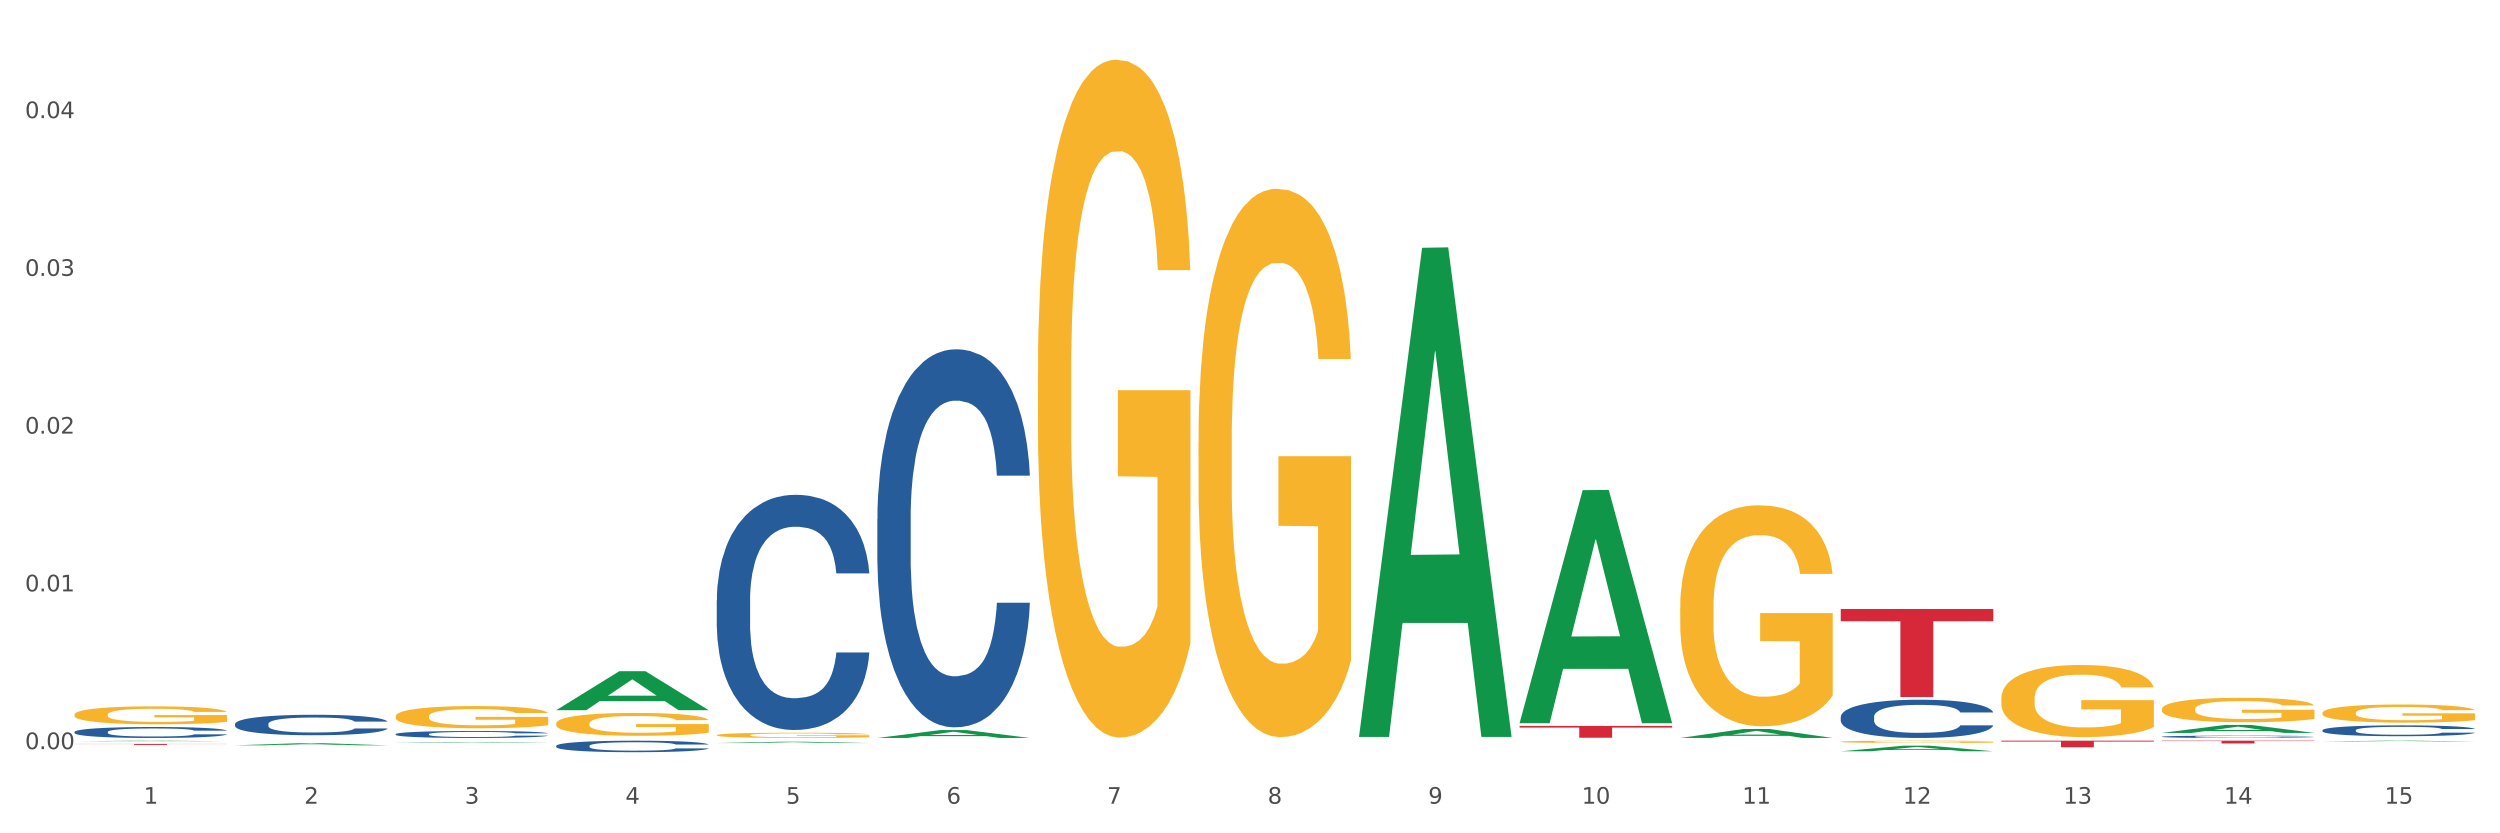 <?xml version="1.0" encoding="utf-8" standalone="no"?>
<!DOCTYPE svg PUBLIC "-//W3C//DTD SVG 1.1//EN"
  "http://www.w3.org/Graphics/SVG/1.1/DTD/svg11.dtd">
<svg xmlns:xlink="http://www.w3.org/1999/xlink" width="1080pt" height="360pt" viewBox="0 0 1080 360" xmlns="http://www.w3.org/2000/svg" version="1.1">
 <rect x="0" y="0" width="1080" height="360" fill="#333333" stroke="none"/>
 <defs>
  <style type="text/css">*{stroke-linejoin: round; stroke-linecap: butt}</style>
 </defs>
 <g id="figure_1">
  <g id="patch_1">
   <path d="M 0 360 
L 1080 360 
L 1080 0 
L 0 0 
z
" style="fill: #ffffff; stroke: #ffffff; stroke-linejoin: miter"/>
  </g>
  <g id="axes_1">
   <g id="matplotlib.axis_1">
    <g id="xtick_1">
     <g id="text_1">
      <!-- 1 -->
      <g style="fill: #4d4d4d" transform="translate(62.07 347.204) scale(0.096 -0.096)">
       <defs>
        <path id="DejaVuSans-31" d="M 794 531 
L 1825 531 
L 1825 4091 
L 703 3866 
L 703 4441 
L 1819 4666 
L 2450 4666 
L 2450 531 
L 3481 531 
L 3481 0 
L 794 0 
L 794 531 
z
" transform="scale(0.016)"/>
       </defs>
       <use xlink:href="#DejaVuSans-31"/>
      </g>
     </g>
    </g>
    <g id="xtick_2">
     <g id="text_2">
      <!-- 2 -->
      <g style="fill: #4d4d4d" transform="translate(131.436 347.204) scale(0.096 -0.096)">
       <defs>
        <path id="DejaVuSans-32" d="M 1228 531 
L 3431 531 
L 3431 0 
L 469 0 
L 469 531 
Q 828 903 1448 1529 
Q 2069 2156 2228 2338 
Q 2531 2678 2651 2914 
Q 2772 3150 2772 3378 
Q 2772 3750 2511 3984 
Q 2250 4219 1831 4219 
Q 1534 4219 1204 4116 
Q 875 4013 500 3803 
L 500 4441 
Q 881 4594 1212 4672 
Q 1544 4750 1819 4750 
Q 2544 4750 2975 4387 
Q 3406 4025 3406 3419 
Q 3406 3131 3298 2873 
Q 3191 2616 2906 2266 
Q 2828 2175 2409 1742 
Q 1991 1309 1228 531 
z
" transform="scale(0.016)"/>
       </defs>
       <use xlink:href="#DejaVuSans-32"/>
      </g>
     </g>
    </g>
    <g id="xtick_3">
     <g id="text_3">
      <!-- 3 -->
      <g style="fill: #4d4d4d" transform="translate(200.802 347.204) scale(0.096 -0.096)">
       <defs>
        <path id="DejaVuSans-33" d="M 2597 2516 
Q 3050 2419 3304 2112 
Q 3559 1806 3559 1356 
Q 3559 666 3084 287 
Q 2609 -91 1734 -91 
Q 1441 -91 1130 -33 
Q 819 25 488 141 
L 488 750 
Q 750 597 1062 519 
Q 1375 441 1716 441 
Q 2309 441 2620 675 
Q 2931 909 2931 1356 
Q 2931 1769 2642 2001 
Q 2353 2234 1838 2234 
L 1294 2234 
L 1294 2753 
L 1863 2753 
Q 2328 2753 2575 2939 
Q 2822 3125 2822 3475 
Q 2822 3834 2567 4026 
Q 2313 4219 1838 4219 
Q 1578 4219 1281 4162 
Q 984 4106 628 3988 
L 628 4550 
Q 988 4650 1302 4700 
Q 1616 4750 1894 4750 
Q 2613 4750 3031 4423 
Q 3450 4097 3450 3541 
Q 3450 3153 3228 2886 
Q 3006 2619 2597 2516 
z
" transform="scale(0.016)"/>
       </defs>
       <use xlink:href="#DejaVuSans-33"/>
      </g>
     </g>
    </g>
    <g id="xtick_4">
     <g id="text_4">
      <!-- 4 -->
      <g style="fill: #4d4d4d" transform="translate(270.169 347.204) scale(0.096 -0.096)">
       <defs>
        <path id="DejaVuSans-34" d="M 2419 4116 
L 825 1625 
L 2419 1625 
L 2419 4116 
z
M 2253 4666 
L 3047 4666 
L 3047 1625 
L 3713 1625 
L 3713 1100 
L 3047 1100 
L 3047 0 
L 2419 0 
L 2419 1100 
L 313 1100 
L 313 1709 
L 2253 4666 
z
" transform="scale(0.016)"/>
       </defs>
       <use xlink:href="#DejaVuSans-34"/>
      </g>
     </g>
    </g>
    <g id="xtick_5">
     <g id="text_5">
      <!-- 5 -->
      <g style="fill: #4d4d4d" transform="translate(339.535 347.204) scale(0.096 -0.096)">
       <defs>
        <path id="DejaVuSans-35" d="M 691 4666 
L 3169 4666 
L 3169 4134 
L 1269 4134 
L 1269 2991 
Q 1406 3038 1543 3061 
Q 1681 3084 1819 3084 
Q 2600 3084 3056 2656 
Q 3513 2228 3513 1497 
Q 3513 744 3044 326 
Q 2575 -91 1722 -91 
Q 1428 -91 1123 -41 
Q 819 9 494 109 
L 494 744 
Q 775 591 1075 516 
Q 1375 441 1709 441 
Q 2250 441 2565 725 
Q 2881 1009 2881 1497 
Q 2881 1984 2565 2268 
Q 2250 2553 1709 2553 
Q 1456 2553 1204 2497 
Q 953 2441 691 2322 
L 691 4666 
z
" transform="scale(0.016)"/>
       </defs>
       <use xlink:href="#DejaVuSans-35"/>
      </g>
     </g>
    </g>
    <g id="xtick_6">
     <g id="text_6">
      <!-- 6 -->
      <g style="fill: #4d4d4d" transform="translate(408.901 347.204) scale(0.096 -0.096)">
       <defs>
        <path id="DejaVuSans-36" d="M 2113 2584 
Q 1688 2584 1439 2293 
Q 1191 2003 1191 1497 
Q 1191 994 1439 701 
Q 1688 409 2113 409 
Q 2538 409 2786 701 
Q 3034 994 3034 1497 
Q 3034 2003 2786 2293 
Q 2538 2584 2113 2584 
z
M 3366 4563 
L 3366 3988 
Q 3128 4100 2886 4159 
Q 2644 4219 2406 4219 
Q 1781 4219 1451 3797 
Q 1122 3375 1075 2522 
Q 1259 2794 1537 2939 
Q 1816 3084 2150 3084 
Q 2853 3084 3261 2657 
Q 3669 2231 3669 1497 
Q 3669 778 3244 343 
Q 2819 -91 2113 -91 
Q 1303 -91 875 529 
Q 447 1150 447 2328 
Q 447 3434 972 4092 
Q 1497 4750 2381 4750 
Q 2619 4750 2861 4703 
Q 3103 4656 3366 4563 
z
" transform="scale(0.016)"/>
       </defs>
       <use xlink:href="#DejaVuSans-36"/>
      </g>
     </g>
    </g>
    <g id="xtick_7">
     <g id="text_7">
      <!-- 7 -->
      <g style="fill: #4d4d4d" transform="translate(478.267 347.204) scale(0.096 -0.096)">
       <defs>
        <path id="DejaVuSans-37" d="M 525 4666 
L 3525 4666 
L 3525 4397 
L 1831 0 
L 1172 0 
L 2766 4134 
L 525 4134 
L 525 4666 
z
" transform="scale(0.016)"/>
       </defs>
       <use xlink:href="#DejaVuSans-37"/>
      </g>
     </g>
    </g>
    <g id="xtick_8">
     <g id="text_8">
      <!-- 8 -->
      <g style="fill: #4d4d4d" transform="translate(547.634 347.204) scale(0.096 -0.096)">
       <defs>
        <path id="DejaVuSans-38" d="M 2034 2216 
Q 1584 2216 1326 1975 
Q 1069 1734 1069 1313 
Q 1069 891 1326 650 
Q 1584 409 2034 409 
Q 2484 409 2743 651 
Q 3003 894 3003 1313 
Q 3003 1734 2745 1975 
Q 2488 2216 2034 2216 
z
M 1403 2484 
Q 997 2584 770 2862 
Q 544 3141 544 3541 
Q 544 4100 942 4425 
Q 1341 4750 2034 4750 
Q 2731 4750 3128 4425 
Q 3525 4100 3525 3541 
Q 3525 3141 3298 2862 
Q 3072 2584 2669 2484 
Q 3125 2378 3379 2068 
Q 3634 1759 3634 1313 
Q 3634 634 3220 271 
Q 2806 -91 2034 -91 
Q 1263 -91 848 271 
Q 434 634 434 1313 
Q 434 1759 690 2068 
Q 947 2378 1403 2484 
z
M 1172 3481 
Q 1172 3119 1398 2916 
Q 1625 2713 2034 2713 
Q 2441 2713 2670 2916 
Q 2900 3119 2900 3481 
Q 2900 3844 2670 4047 
Q 2441 4250 2034 4250 
Q 1625 4250 1398 4047 
Q 1172 3844 1172 3481 
z
" transform="scale(0.016)"/>
       </defs>
       <use xlink:href="#DejaVuSans-38"/>
      </g>
     </g>
    </g>
    <g id="xtick_9">
     <g id="text_9">
      <!-- 9 -->
      <g style="fill: #4d4d4d" transform="translate(617 347.204) scale(0.096 -0.096)">
       <defs>
        <path id="DejaVuSans-39" d="M 703 97 
L 703 672 
Q 941 559 1184 500 
Q 1428 441 1663 441 
Q 2288 441 2617 861 
Q 2947 1281 2994 2138 
Q 2813 1869 2534 1725 
Q 2256 1581 1919 1581 
Q 1219 1581 811 2004 
Q 403 2428 403 3163 
Q 403 3881 828 4315 
Q 1253 4750 1959 4750 
Q 2769 4750 3195 4129 
Q 3622 3509 3622 2328 
Q 3622 1225 3098 567 
Q 2575 -91 1691 -91 
Q 1453 -91 1209 -44 
Q 966 3 703 97 
z
M 1959 2075 
Q 2384 2075 2632 2365 
Q 2881 2656 2881 3163 
Q 2881 3666 2632 3958 
Q 2384 4250 1959 4250 
Q 1534 4250 1286 3958 
Q 1038 3666 1038 3163 
Q 1038 2656 1286 2365 
Q 1534 2075 1959 2075 
z
" transform="scale(0.016)"/>
       </defs>
       <use xlink:href="#DejaVuSans-39"/>
      </g>
     </g>
    </g>
    <g id="xtick_10">
     <g id="text_10">
      <!-- 10 -->
      <g style="fill: #4d4d4d" transform="translate(683.312 347.204) scale(0.096 -0.096)">
       <defs>
        <path id="DejaVuSans-30" d="M 2034 4250 
Q 1547 4250 1301 3770 
Q 1056 3291 1056 2328 
Q 1056 1369 1301 889 
Q 1547 409 2034 409 
Q 2525 409 2770 889 
Q 3016 1369 3016 2328 
Q 3016 3291 2770 3770 
Q 2525 4250 2034 4250 
z
M 2034 4750 
Q 2819 4750 3233 4129 
Q 3647 3509 3647 2328 
Q 3647 1150 3233 529 
Q 2819 -91 2034 -91 
Q 1250 -91 836 529 
Q 422 1150 422 2328 
Q 422 3509 836 4129 
Q 1250 4750 2034 4750 
z
" transform="scale(0.016)"/>
       </defs>
       <use xlink:href="#DejaVuSans-31"/>
       <use xlink:href="#DejaVuSans-30" transform="translate(63.623 0)"/>
      </g>
     </g>
    </g>
    <g id="xtick_11">
     <g id="text_11">
      <!-- 11 -->
      <g style="fill: #4d4d4d" transform="translate(752.678 347.204) scale(0.096 -0.096)">
       <use xlink:href="#DejaVuSans-31"/>
       <use xlink:href="#DejaVuSans-31" transform="translate(63.623 0)"/>
      </g>
     </g>
    </g>
    <g id="xtick_12">
     <g id="text_12">
      <!-- 12 -->
      <g style="fill: #4d4d4d" transform="translate(822.044 347.204) scale(0.096 -0.096)">
       <use xlink:href="#DejaVuSans-31"/>
       <use xlink:href="#DejaVuSans-32" transform="translate(63.623 0)"/>
      </g>
     </g>
    </g>
    <g id="xtick_13">
     <g id="text_13">
      <!-- 13 -->
      <g style="fill: #4d4d4d" transform="translate(891.411 347.204) scale(0.096 -0.096)">
       <use xlink:href="#DejaVuSans-31"/>
       <use xlink:href="#DejaVuSans-33" transform="translate(63.623 0)"/>
      </g>
     </g>
    </g>
    <g id="xtick_14">
     <g id="text_14">
      <!-- 14 -->
      <g style="fill: #4d4d4d" transform="translate(960.777 347.204) scale(0.096 -0.096)">
       <use xlink:href="#DejaVuSans-31"/>
       <use xlink:href="#DejaVuSans-34" transform="translate(63.623 0)"/>
      </g>
     </g>
    </g>
    <g id="xtick_15">
     <g id="text_15">
      <!-- 15 -->
      <g style="fill: #4d4d4d" transform="translate(1030.143 347.204) scale(0.096 -0.096)">
       <use xlink:href="#DejaVuSans-31"/>
       <use xlink:href="#DejaVuSans-35" transform="translate(63.623 0)"/>
      </g>
     </g>
    </g>
    <g id="xtick_16"/>
    <g id="xtick_17"/>
    <g id="xtick_18"/>
    <g id="xtick_19"/>
    <g id="xtick_20"/>
    <g id="xtick_21"/>
    <g id="xtick_22"/>
    <g id="xtick_23"/>
    <g id="xtick_24"/>
    <g id="xtick_25"/>
    <g id="xtick_26"/>
    <g id="xtick_27"/>
    <g id="xtick_28"/>
    <g id="xtick_29"/>
   </g>
   <g id="matplotlib.axis_2">
    <g id="ytick_1">
     <g id="text_16">
      <!-- 0.00 -->
      <g style="fill: #4d4d4d" transform="translate(10.8 323.625) scale(0.096 -0.096)">
       <defs>
        <path id="DejaVuSans-2e" d="M 684 794 
L 1344 794 
L 1344 0 
L 684 0 
L 684 794 
z
" transform="scale(0.016)"/>
       </defs>
       <use xlink:href="#DejaVuSans-30"/>
       <use xlink:href="#DejaVuSans-2e" transform="translate(63.623 0)"/>
       <use xlink:href="#DejaVuSans-30" transform="translate(95.41 0)"/>
       <use xlink:href="#DejaVuSans-30" transform="translate(159.033 0)"/>
      </g>
     </g>
    </g>
    <g id="ytick_2">
     <g id="text_17">
      <!-- 0.01 -->
      <g style="fill: #4d4d4d" transform="translate(10.8 255.477) scale(0.096 -0.096)">
       <use xlink:href="#DejaVuSans-30"/>
       <use xlink:href="#DejaVuSans-2e" transform="translate(63.623 0)"/>
       <use xlink:href="#DejaVuSans-30" transform="translate(95.41 0)"/>
       <use xlink:href="#DejaVuSans-31" transform="translate(159.033 0)"/>
      </g>
     </g>
    </g>
    <g id="ytick_3">
     <g id="text_18">
      <!-- 0.02 -->
      <g style="fill: #4d4d4d" transform="translate(10.8 187.328) scale(0.096 -0.096)">
       <use xlink:href="#DejaVuSans-30"/>
       <use xlink:href="#DejaVuSans-2e" transform="translate(63.623 0)"/>
       <use xlink:href="#DejaVuSans-30" transform="translate(95.41 0)"/>
       <use xlink:href="#DejaVuSans-32" transform="translate(159.033 0)"/>
      </g>
     </g>
    </g>
    <g id="ytick_4">
     <g id="text_19">
      <!-- 0.03 -->
      <g style="fill: #4d4d4d" transform="translate(10.8 119.179) scale(0.096 -0.096)">
       <use xlink:href="#DejaVuSans-30"/>
       <use xlink:href="#DejaVuSans-2e" transform="translate(63.623 0)"/>
       <use xlink:href="#DejaVuSans-30" transform="translate(95.41 0)"/>
       <use xlink:href="#DejaVuSans-33" transform="translate(159.033 0)"/>
      </g>
     </g>
    </g>
    <g id="ytick_5">
     <g id="text_20">
      <!-- 0.04 -->
      <g style="fill: #4d4d4d" transform="translate(10.8 51.03) scale(0.096 -0.096)">
       <use xlink:href="#DejaVuSans-30"/>
       <use xlink:href="#DejaVuSans-2e" transform="translate(63.623 0)"/>
       <use xlink:href="#DejaVuSans-30" transform="translate(95.41 0)"/>
       <use xlink:href="#DejaVuSans-34" transform="translate(159.033 0)"/>
      </g>
     </g>
    </g>
    <g id="ytick_6"/>
    <g id="ytick_7"/>
    <g id="ytick_8"/>
    <g id="ytick_9"/>
   </g>
   <g id="PolyCollection_1">
    <path d="M 32.175 320.212 
L 32.243 320.212 
L 59.417 319.978 
L 70.695 319.978 
L 98.073 320.212 
L 85.029 320.212 
L 79.119 320.158 
L 51.061 320.158 
L 50.857 320.159 
L 45.151 320.212 
L 32.175 320.212 
L 32.175 320.212 
L 54.594 320.125 
L 75.586 320.125 
L 65.192 320.028 
L 65.056 320.028 
L 64.92 320.028 
L 54.526 320.125 
L 54.594 320.125 
L 32.175 320.212 
z
" clip-path="url(#p7f670131dd)" style="fill: #109648"/>
    <path d="M 795.203 263.074 
L 861.101 263.074 
L 861.101 268.358 
L 835.179 268.394 
L 835.179 301.099 
L 820.969 301.099 
L 820.969 268.394 
L 795.203 268.358 
L 795.203 263.109 
L 795.203 263.074 
z
" clip-path="url(#p7f670131dd)" style="fill: #d62839"/>
    <path d="M 656.471 313.608 
L 722.369 313.608 
L 722.369 314.317 
L 696.447 314.321 
L 696.447 318.709 
L 682.237 318.709 
L 682.237 314.321 
L 656.471 314.317 
L 656.471 313.613 
L 656.471 313.608 
z
" clip-path="url(#p7f670131dd)" style="fill: #d62839"/>
    <path d="M 32.175 321.389 
L 98.073 321.389 
L 98.073 321.449 
L 72.151 321.449 
L 72.151 321.819 
L 57.941 321.819 
L 57.941 321.449 
L 32.175 321.449 
L 32.175 321.39 
L 32.175 321.389 
z
" clip-path="url(#p7f670131dd)" style="fill: #d62839"/>
    <path d="M 101.541 312.752 
L 101.619 312.744 
L 101.619 312.518 
L 101.853 312.211 
L 102.71 311.645 
L 103.8 311.217 
L 105.67 310.717 
L 106.682 310.507 
L 108.006 310.272 
L 110.733 309.893 
L 113.848 309.57 
L 116.029 309.392 
L 117.665 309.279 
L 121.326 309.077 
L 123.429 308.988 
L 125.61 308.915 
L 127.48 308.867 
L 130.595 308.81 
L 133.088 308.786 
L 135.97 308.778 
L 138.385 308.786 
L 141.578 308.818 
L 146.252 308.915 
L 148.044 308.972 
L 150.458 309.069 
L 152.951 309.198 
L 154.976 309.327 
L 157.313 309.513 
L 159.728 309.755 
L 162.064 310.062 
L 163.7 310.345 
L 165.024 310.644 
L 166.193 311.007 
L 167.05 311.403 
L 167.439 311.734 
L 153.185 311.734 
L 152.795 311.435 
L 152.016 311.112 
L 151.237 310.894 
L 150.38 310.717 
L 149.056 310.515 
L 147.888 310.385 
L 145.941 310.232 
L 144.149 310.135 
L 142.669 310.078 
L 140.877 310.03 
L 137.061 309.982 
L 134.334 309.982 
L 132.621 309.998 
L 130.518 310.038 
L 128.726 310.095 
L 126.623 310.192 
L 124.987 310.297 
L 123.351 310.434 
L 122.417 310.531 
L 121.015 310.708 
L 120.08 310.854 
L 118.834 311.104 
L 118.133 311.282 
L 116.886 311.742 
L 116.341 312.082 
L 116.107 312.316 
L 115.952 312.574 
L 115.952 313.834 
L 116.419 314.4 
L 116.808 314.642 
L 117.431 314.917 
L 118.6 315.272 
L 120.314 315.619 
L 122.105 315.87 
L 123.585 316.023 
L 124.987 316.136 
L 126.389 316.225 
L 128.103 316.306 
L 129.505 316.354 
L 131.608 316.403 
L 134.101 316.427 
L 136.048 316.427 
L 140.021 316.387 
L 141.812 316.346 
L 143.526 316.29 
L 145.395 316.201 
L 146.875 316.104 
L 147.732 316.031 
L 149.134 315.878 
L 150.225 315.716 
L 151.159 315.53 
L 151.783 315.369 
L 152.484 315.127 
L 153.029 314.852 
L 153.185 314.707 
L 167.439 314.707 
L 167.128 314.997 
L 166.582 315.28 
L 165.492 315.66 
L 164.635 315.878 
L 163.311 316.144 
L 161.909 316.37 
L 159.961 316.621 
L 158.17 316.807 
L 156.3 316.968 
L 154.275 317.114 
L 150.614 317.315 
L 149.29 317.372 
L 146.486 317.469 
L 144.305 317.525 
L 141.111 317.582 
L 137.84 317.614 
L 134.412 317.622 
L 131.374 317.606 
L 128.025 317.558 
L 125.922 317.509 
L 123.585 317.437 
L 120.859 317.324 
L 118.288 317.186 
L 115.874 317.025 
L 113.615 316.839 
L 111.512 316.629 
L 108.785 316.282 
L 106.76 315.942 
L 105.28 315.627 
L 104.267 315.361 
L 103.255 315.022 
L 102.71 314.787 
L 101.853 314.222 
L 101.541 313.697 
L 101.541 312.752 
z
" clip-path="url(#p7f670131dd)" style="fill: #255c99"/>
    <path d="M 1003.302 307.968 
L 1003.38 307.96 
L 1003.38 307.703 
L 1003.535 307.481 
L 1004.314 306.945 
L 1005.481 306.501 
L 1006.336 306.265 
L 1007.192 306.072 
L 1008.204 305.879 
L 1009.448 305.679 
L 1011.705 305.386 
L 1013.105 305.235 
L 1014.817 305.078 
L 1017.929 304.849 
L 1020.185 304.721 
L 1022.519 304.613 
L 1026.331 304.485 
L 1028.821 304.427 
L 1031.466 304.384 
L 1034.656 304.356 
L 1037.068 304.349 
L 1042.358 304.37 
L 1046.871 304.434 
L 1049.049 304.485 
L 1051.85 304.57 
L 1053.328 304.628 
L 1055.74 304.742 
L 1058.23 304.892 
L 1059.942 305.021 
L 1062.509 305.264 
L 1064.454 305.507 
L 1066.244 305.808 
L 1067.177 306.015 
L 1067.877 306.208 
L 1068.5 306.43 
L 1069.122 306.78 
L 1055.118 306.78 
L 1054.573 306.53 
L 1053.717 306.294 
L 1052.473 306.065 
L 1051.383 305.922 
L 1049.516 305.743 
L 1047.805 305.629 
L 1046.015 305.543 
L 1043.837 305.472 
L 1042.125 305.436 
L 1039.713 305.407 
L 1034.967 305.414 
L 1031.777 305.472 
L 1029.599 305.543 
L 1028.199 305.607 
L 1026.954 305.679 
L 1025.553 305.779 
L 1023.919 305.929 
L 1022.752 306.065 
L 1021.585 306.237 
L 1020.652 306.408 
L 1019.796 306.609 
L 1019.096 306.823 
L 1018.551 307.045 
L 1018.084 307.317 
L 1017.695 307.767 
L 1017.695 308.747 
L 1017.851 308.969 
L 1018.24 309.262 
L 1018.707 309.484 
L 1019.485 309.748 
L 1020.185 309.927 
L 1021.508 310.185 
L 1022.986 310.399 
L 1024.153 310.535 
L 1025.32 310.649 
L 1027.343 310.807 
L 1029.599 310.936 
L 1031.544 311.014 
L 1034.189 311.086 
L 1035.979 311.114 
L 1037.535 311.129 
L 1041.347 311.129 
L 1044.07 311.107 
L 1047.104 311.057 
L 1049.438 310.993 
L 1051.383 310.914 
L 1053.562 310.785 
L 1054.962 310.664 
L 1054.962 309.169 
L 1037.846 309.162 
L 1037.846 308.168 
L 1069.2 308.168 
L 1069.2 311.086 
L 1067.877 311.236 
L 1066.399 311.372 
L 1064.843 311.493 
L 1062.509 311.644 
L 1059.708 311.787 
L 1057.219 311.887 
L 1054.573 311.973 
L 1051.461 312.051 
L 1047.416 312.123 
L 1044.926 312.151 
L 1041.814 312.173 
L 1038.157 312.18 
L 1034.967 312.166 
L 1031.855 312.13 
L 1028.588 312.066 
L 1025.398 311.973 
L 1022.986 311.88 
L 1020.574 311.765 
L 1018.007 311.615 
L 1015.984 311.472 
L 1014.428 311.343 
L 1012.716 311.179 
L 1010.849 310.964 
L 1009.448 310.771 
L 1008.204 310.571 
L 1006.881 310.313 
L 1005.947 310.092 
L 1005.014 309.813 
L 1004.469 309.605 
L 1003.847 309.283 
L 1003.38 308.833 
L 1003.302 307.968 
z
" clip-path="url(#p7f670131dd)" style="fill: #f7b32b"/>
    <path d="M 933.936 306.333 
L 934.014 306.323 
L 934.014 305.977 
L 934.169 305.678 
L 934.947 304.956 
L 936.114 304.359 
L 936.97 304.041 
L 937.826 303.781 
L 938.837 303.521 
L 940.082 303.252 
L 942.338 302.857 
L 943.739 302.655 
L 945.45 302.443 
L 948.563 302.135 
L 950.819 301.961 
L 953.153 301.817 
L 956.965 301.643 
L 959.455 301.566 
L 962.1 301.509 
L 965.29 301.47 
L 967.702 301.46 
L 972.992 301.489 
L 977.505 301.576 
L 979.683 301.643 
L 982.484 301.759 
L 983.962 301.836 
L 986.374 301.99 
L 988.864 302.192 
L 990.575 302.366 
L 993.143 302.693 
L 995.088 303.02 
L 996.877 303.425 
L 997.811 303.704 
L 998.511 303.964 
L 999.134 304.263 
L 999.756 304.735 
L 985.752 304.735 
L 985.207 304.398 
L 984.351 304.08 
L 983.106 303.772 
L 982.017 303.579 
L 980.15 303.338 
L 978.438 303.184 
L 976.649 303.069 
L 974.47 302.972 
L 972.759 302.924 
L 970.347 302.886 
L 965.601 302.895 
L 962.411 302.972 
L 960.233 303.069 
L 958.832 303.155 
L 957.588 303.252 
L 956.187 303.386 
L 954.553 303.589 
L 953.386 303.772 
L 952.219 304.003 
L 951.286 304.234 
L 950.43 304.503 
L 949.73 304.792 
L 949.185 305.091 
L 948.718 305.457 
L 948.329 306.063 
L 948.329 307.383 
L 948.485 307.681 
L 948.874 308.076 
L 949.341 308.375 
L 950.119 308.731 
L 950.819 308.972 
L 952.141 309.318 
L 953.62 309.607 
L 954.787 309.79 
L 955.954 309.944 
L 957.977 310.156 
L 960.233 310.329 
L 962.178 310.435 
L 964.823 310.532 
L 966.613 310.57 
L 968.169 310.589 
L 971.981 310.589 
L 974.704 310.561 
L 977.738 310.493 
L 980.072 310.406 
L 982.017 310.301 
L 984.196 310.127 
L 985.596 309.963 
L 985.596 307.951 
L 968.48 307.941 
L 968.48 306.603 
L 999.834 306.603 
L 999.834 310.532 
L 998.511 310.734 
L 997.033 310.917 
L 995.477 311.081 
L 993.143 311.283 
L 990.342 311.475 
L 987.852 311.61 
L 985.207 311.726 
L 982.095 311.832 
L 978.049 311.928 
L 975.56 311.966 
L 972.448 311.995 
L 968.791 312.005 
L 965.601 311.986 
L 962.489 311.938 
L 959.221 311.851 
L 956.032 311.726 
L 953.62 311.601 
L 951.208 311.446 
L 948.64 311.244 
L 946.618 311.052 
L 945.061 310.878 
L 943.35 310.657 
L 941.483 310.368 
L 940.082 310.108 
L 938.837 309.838 
L 937.515 309.492 
L 936.581 309.193 
L 935.648 308.818 
L 935.103 308.538 
L 934.48 308.105 
L 934.014 307.498 
L 933.936 306.333 
z
" clip-path="url(#p7f670131dd)" style="fill: #f7b32b"/>
    <path d="M 864.57 301.669 
L 864.647 301.641 
L 864.647 300.617 
L 864.803 299.735 
L 865.581 297.602 
L 866.748 295.838 
L 867.604 294.899 
L 868.46 294.132 
L 869.471 293.364 
L 870.716 292.567 
L 872.972 291.401 
L 874.373 290.804 
L 876.084 290.178 
L 879.196 289.268 
L 881.453 288.756 
L 883.787 288.329 
L 887.599 287.817 
L 890.089 287.589 
L 892.734 287.419 
L 895.924 287.305 
L 898.336 287.277 
L 903.626 287.362 
L 908.139 287.618 
L 910.317 287.817 
L 913.118 288.158 
L 914.596 288.386 
L 917.008 288.841 
L 919.498 289.438 
L 921.209 289.95 
L 923.777 290.917 
L 925.722 291.884 
L 927.511 293.079 
L 928.445 293.904 
L 929.145 294.672 
L 929.767 295.554 
L 930.39 296.947 
L 916.385 296.947 
L 915.841 295.952 
L 914.985 295.013 
L 913.74 294.103 
L 912.651 293.534 
L 910.784 292.823 
L 909.072 292.368 
L 907.283 292.027 
L 905.104 291.742 
L 903.393 291.6 
L 900.981 291.486 
L 896.235 291.515 
L 893.045 291.742 
L 890.867 292.027 
L 889.466 292.283 
L 888.221 292.567 
L 886.821 292.965 
L 885.187 293.563 
L 884.02 294.103 
L 882.853 294.786 
L 881.919 295.468 
L 881.064 296.265 
L 880.363 297.118 
L 879.819 298 
L 879.352 299.081 
L 878.963 300.873 
L 878.963 304.77 
L 879.119 305.651 
L 879.508 306.818 
L 879.974 307.699 
L 880.752 308.752 
L 881.453 309.463 
L 882.775 310.487 
L 884.253 311.34 
L 885.42 311.881 
L 886.587 312.336 
L 888.61 312.961 
L 890.867 313.473 
L 892.812 313.786 
L 895.457 314.071 
L 897.246 314.185 
L 898.802 314.241 
L 902.615 314.241 
L 905.338 314.156 
L 908.372 313.957 
L 910.706 313.701 
L 912.651 313.388 
L 914.829 312.876 
L 916.23 312.393 
L 916.23 306.448 
L 899.114 306.419 
L 899.114 302.466 
L 930.468 302.466 
L 930.468 314.071 
L 929.145 314.668 
L 927.667 315.209 
L 926.111 315.692 
L 923.777 316.289 
L 920.976 316.858 
L 918.486 317.256 
L 915.841 317.598 
L 912.729 317.911 
L 908.683 318.195 
L 906.193 318.309 
L 903.081 318.394 
L 899.425 318.423 
L 896.235 318.366 
L 893.123 318.224 
L 889.855 317.968 
L 886.665 317.598 
L 884.253 317.228 
L 881.842 316.773 
L 879.274 316.176 
L 877.251 315.607 
L 875.695 315.095 
L 873.984 314.441 
L 872.116 313.587 
L 870.716 312.819 
L 869.471 312.023 
L 868.149 310.999 
L 867.215 310.117 
L 866.281 309.008 
L 865.737 308.183 
L 865.114 306.903 
L 864.647 305.111 
L 864.57 301.669 
z
" clip-path="url(#p7f670131dd)" style="fill: #f7b32b"/>
    <path d="M 795.203 320.432 
L 795.281 320.431 
L 795.281 320.399 
L 795.437 320.371 
L 796.215 320.304 
L 797.382 320.248 
L 798.238 320.218 
L 799.094 320.194 
L 800.105 320.17 
L 801.35 320.145 
L 803.606 320.108 
L 805.006 320.089 
L 806.718 320.07 
L 809.83 320.041 
L 812.086 320.025 
L 814.42 320.011 
L 818.233 319.995 
L 820.722 319.988 
L 823.368 319.983 
L 826.557 319.979 
L 828.969 319.978 
L 834.26 319.981 
L 838.772 319.989 
L 840.951 319.995 
L 843.752 320.006 
L 845.23 320.013 
L 847.642 320.027 
L 850.131 320.046 
L 851.843 320.062 
L 854.41 320.093 
L 856.355 320.123 
L 858.145 320.161 
L 859.078 320.187 
L 859.779 320.211 
L 860.401 320.239 
L 861.024 320.283 
L 847.019 320.283 
L 846.475 320.252 
L 845.619 320.222 
L 844.374 320.193 
L 843.285 320.175 
L 841.418 320.153 
L 839.706 320.139 
L 837.916 320.128 
L 835.738 320.119 
L 834.026 320.114 
L 831.615 320.111 
L 826.869 320.112 
L 823.679 320.119 
L 821.5 320.128 
L 820.1 320.136 
L 818.855 320.145 
L 817.455 320.157 
L 815.821 320.176 
L 814.654 320.193 
L 813.487 320.215 
L 812.553 320.236 
L 811.697 320.261 
L 810.997 320.288 
L 810.453 320.316 
L 809.986 320.35 
L 809.597 320.407 
L 809.597 320.53 
L 809.752 320.557 
L 810.141 320.594 
L 810.608 320.622 
L 811.386 320.655 
L 812.086 320.677 
L 813.409 320.71 
L 814.887 320.737 
L 816.054 320.754 
L 817.221 320.768 
L 819.244 320.788 
L 821.5 320.804 
L 823.445 320.814 
L 826.091 320.823 
L 827.88 320.826 
L 829.436 320.828 
L 833.248 320.828 
L 835.971 320.825 
L 839.006 320.819 
L 841.34 320.811 
L 843.285 320.801 
L 845.463 320.785 
L 846.864 320.77 
L 846.864 320.582 
L 829.747 320.582 
L 829.747 320.457 
L 861.101 320.457 
L 861.101 320.823 
L 859.779 320.842 
L 858.3 320.859 
L 856.744 320.874 
L 854.41 320.893 
L 851.61 320.911 
L 849.12 320.923 
L 846.475 320.934 
L 843.363 320.944 
L 839.317 320.953 
L 836.827 320.956 
L 833.715 320.959 
L 830.059 320.96 
L 826.869 320.958 
L 823.757 320.954 
L 820.489 320.946 
L 817.299 320.934 
L 814.887 320.922 
L 812.475 320.908 
L 809.908 320.889 
L 807.885 320.871 
L 806.329 320.855 
L 804.617 320.834 
L 802.75 320.807 
L 801.35 320.783 
L 800.105 320.758 
L 798.782 320.726 
L 797.849 320.698 
L 796.915 320.663 
L 796.37 320.637 
L 795.748 320.597 
L 795.281 320.54 
L 795.203 320.432 
z
" clip-path="url(#p7f670131dd)" style="fill: #f7b32b"/>
    <path d="M 725.837 262.401 
L 725.915 262.314 
L 725.915 259.176 
L 726.071 256.473 
L 726.849 249.935 
L 728.016 244.53 
L 728.871 241.653 
L 729.727 239.299 
L 730.739 236.946 
L 731.984 234.505 
L 734.24 230.93 
L 735.64 229.1 
L 737.352 227.182 
L 740.464 224.392 
L 742.72 222.823 
L 745.054 221.515 
L 748.866 219.946 
L 751.356 219.249 
L 754.001 218.726 
L 757.191 218.377 
L 759.603 218.29 
L 764.894 218.551 
L 769.406 219.336 
L 771.585 219.946 
L 774.385 220.992 
L 775.864 221.69 
L 778.275 223.085 
L 780.765 224.915 
L 782.477 226.484 
L 785.044 229.448 
L 786.989 232.412 
L 788.779 236.074 
L 789.712 238.602 
L 790.412 240.956 
L 791.035 243.658 
L 791.657 247.93 
L 777.653 247.93 
L 777.108 244.879 
L 776.253 242.002 
L 775.008 239.212 
L 773.919 237.469 
L 772.051 235.289 
L 770.34 233.894 
L 768.55 232.848 
L 766.372 231.977 
L 764.66 231.541 
L 762.248 231.192 
L 757.502 231.279 
L 754.313 231.977 
L 752.134 232.848 
L 750.734 233.633 
L 749.489 234.505 
L 748.088 235.725 
L 746.455 237.556 
L 745.288 239.212 
L 744.121 241.304 
L 743.187 243.397 
L 742.331 245.838 
L 741.631 248.453 
L 741.086 251.155 
L 740.62 254.468 
L 740.23 259.96 
L 740.23 271.903 
L 740.386 274.606 
L 740.775 278.18 
L 741.242 280.883 
L 742.02 284.108 
L 742.72 286.287 
L 744.043 289.426 
L 745.521 292.041 
L 746.688 293.697 
L 747.855 295.092 
L 749.878 297.01 
L 752.134 298.579 
L 754.079 299.538 
L 756.724 300.41 
L 758.514 300.759 
L 760.07 300.933 
L 763.882 300.933 
L 766.605 300.672 
L 769.639 300.061 
L 771.974 299.277 
L 773.919 298.318 
L 776.097 296.749 
L 777.497 295.267 
L 777.497 277.047 
L 760.381 276.96 
L 760.381 264.842 
L 791.735 264.842 
L 791.735 300.41 
L 790.412 302.241 
L 788.934 303.897 
L 787.378 305.379 
L 785.044 307.21 
L 782.243 308.953 
L 779.754 310.174 
L 777.108 311.22 
L 773.996 312.179 
L 769.951 313.051 
L 767.461 313.399 
L 764.349 313.661 
L 760.692 313.748 
L 757.502 313.574 
L 754.39 313.138 
L 751.123 312.353 
L 747.933 311.22 
L 745.521 310.087 
L 743.109 308.692 
L 740.542 306.861 
L 738.519 305.118 
L 736.963 303.548 
L 735.251 301.543 
L 733.384 298.928 
L 731.984 296.574 
L 730.739 294.133 
L 729.416 290.995 
L 728.482 288.293 
L 727.549 284.893 
L 727.004 282.365 
L 726.382 278.442 
L 725.915 272.95 
L 725.837 262.401 
z
" clip-path="url(#p7f670131dd)" style="fill: #f7b32b"/>
    <path d="M 517.739 191.01 
L 517.816 190.794 
L 517.816 183.005 
L 517.972 176.298 
L 518.75 160.072 
L 519.917 146.658 
L 520.773 139.518 
L 521.629 133.677 
L 522.64 127.835 
L 523.885 121.777 
L 526.141 112.907 
L 527.542 108.363 
L 529.253 103.604 
L 532.365 96.68 
L 534.621 92.786 
L 536.956 89.541 
L 540.768 85.646 
L 543.257 83.916 
L 545.903 82.618 
L 549.093 81.752 
L 551.504 81.536 
L 556.795 82.185 
L 561.307 84.132 
L 563.486 85.646 
L 566.287 88.243 
L 567.765 89.974 
L 570.177 93.435 
L 572.666 97.979 
L 574.378 101.873 
L 576.946 109.229 
L 578.891 116.585 
L 580.68 125.672 
L 581.614 131.946 
L 582.314 137.787 
L 582.936 144.494 
L 583.559 155.096 
L 569.554 155.096 
L 569.01 147.523 
L 568.154 140.384 
L 566.909 133.46 
L 565.82 129.133 
L 563.953 123.724 
L 562.241 120.263 
L 560.452 117.667 
L 558.273 115.503 
L 556.562 114.421 
L 554.15 113.556 
L 549.404 113.772 
L 546.214 115.503 
L 544.035 117.667 
L 542.635 119.614 
L 541.39 121.777 
L 539.99 124.806 
L 538.356 129.35 
L 537.189 133.46 
L 536.022 138.653 
L 535.088 143.845 
L 534.232 149.903 
L 533.532 156.394 
L 532.988 163.101 
L 532.521 171.322 
L 532.132 184.952 
L 532.132 214.593 
L 532.287 221.299 
L 532.676 230.17 
L 533.143 236.877 
L 533.921 244.882 
L 534.621 250.291 
L 535.944 258.079 
L 537.422 264.57 
L 538.589 268.681 
L 539.756 272.142 
L 541.779 276.902 
L 544.035 280.796 
L 545.981 283.176 
L 548.626 285.34 
L 550.415 286.205 
L 551.971 286.638 
L 555.784 286.638 
L 558.507 285.989 
L 561.541 284.474 
L 563.875 282.527 
L 565.82 280.147 
L 567.998 276.253 
L 569.399 272.575 
L 569.399 227.357 
L 552.282 227.141 
L 552.282 197.068 
L 583.636 197.068 
L 583.636 285.34 
L 582.314 289.883 
L 580.836 293.994 
L 579.28 297.672 
L 576.946 302.215 
L 574.145 306.542 
L 571.655 309.571 
L 569.01 312.168 
L 565.898 314.547 
L 561.852 316.711 
L 559.362 317.576 
L 556.25 318.225 
L 552.594 318.442 
L 549.404 318.009 
L 546.292 316.927 
L 543.024 314.98 
L 539.834 312.168 
L 537.422 309.355 
L 535.01 305.893 
L 532.443 301.35 
L 530.42 297.023 
L 528.864 293.128 
L 527.153 288.152 
L 525.285 281.662 
L 523.885 275.82 
L 522.64 269.762 
L 521.317 261.974 
L 520.384 255.267 
L 519.45 246.829 
L 518.906 240.555 
L 518.283 230.819 
L 517.816 217.189 
L 517.739 191.01 
z
" clip-path="url(#p7f670131dd)" style="fill: #f7b32b"/>
    <path d="M 448.372 161.091 
L 448.45 160.824 
L 448.45 151.195 
L 448.606 142.904 
L 449.384 122.845 
L 450.551 106.263 
L 451.407 97.437 
L 452.262 90.216 
L 453.274 82.995 
L 454.519 75.506 
L 456.775 64.54 
L 458.175 58.924 
L 459.887 53.04 
L 462.999 44.481 
L 465.255 39.667 
L 467.589 35.655 
L 471.402 30.841 
L 473.891 28.701 
L 476.536 27.097 
L 479.726 26.027 
L 482.138 25.759 
L 487.429 26.562 
L 491.941 28.969 
L 494.12 30.841 
L 496.92 34.051 
L 498.399 36.19 
L 500.811 40.469 
L 503.3 46.086 
L 505.012 50.9 
L 507.579 59.994 
L 509.524 69.087 
L 511.314 80.32 
L 512.247 88.076 
L 512.948 95.298 
L 513.57 103.589 
L 514.192 116.694 
L 500.188 116.694 
L 499.644 107.333 
L 498.788 98.507 
L 497.543 89.948 
L 496.454 84.599 
L 494.586 77.913 
L 492.875 73.634 
L 491.085 70.424 
L 488.907 67.75 
L 487.195 66.413 
L 484.783 65.343 
L 480.038 65.61 
L 476.848 67.75 
L 474.669 70.424 
L 473.269 72.831 
L 472.024 75.506 
L 470.624 79.25 
L 468.99 84.867 
L 467.823 89.948 
L 466.656 96.367 
L 465.722 102.786 
L 464.866 110.275 
L 464.166 118.299 
L 463.621 126.59 
L 463.155 136.753 
L 462.766 153.603 
L 462.766 190.244 
L 462.921 198.535 
L 463.31 209.5 
L 463.777 217.792 
L 464.555 227.687 
L 465.255 234.374 
L 466.578 244.002 
L 468.056 252.026 
L 469.223 257.107 
L 470.39 261.387 
L 472.413 267.271 
L 474.669 272.085 
L 476.614 275.027 
L 479.26 277.701 
L 481.049 278.771 
L 482.605 279.306 
L 486.417 279.306 
L 489.14 278.504 
L 492.175 276.631 
L 494.509 274.224 
L 496.454 271.282 
L 498.632 266.468 
L 500.033 261.921 
L 500.033 206.024 
L 482.916 205.756 
L 482.916 168.58 
L 514.27 168.58 
L 514.27 277.701 
L 512.948 283.318 
L 511.469 288.399 
L 509.913 292.946 
L 507.579 298.563 
L 504.778 303.912 
L 502.289 307.656 
L 499.644 310.866 
L 496.531 313.808 
L 492.486 316.482 
L 489.996 317.552 
L 486.884 318.354 
L 483.227 318.622 
L 480.038 318.087 
L 476.925 316.75 
L 473.658 314.342 
L 470.468 310.866 
L 468.056 307.389 
L 465.644 303.109 
L 463.077 297.493 
L 461.054 292.144 
L 459.498 287.33 
L 457.786 281.178 
L 455.919 273.155 
L 454.519 265.933 
L 453.274 258.445 
L 451.951 248.816 
L 451.018 240.525 
L 450.084 230.094 
L 449.539 222.338 
L 448.917 210.303 
L 448.45 193.453 
L 448.372 161.091 
z
" clip-path="url(#p7f670131dd)" style="fill: #f7b32b"/>
    <path d="M 309.64 317.582 
L 309.718 317.58 
L 309.718 317.505 
L 309.873 317.441 
L 310.651 317.286 
L 311.818 317.157 
L 312.674 317.089 
L 313.53 317.033 
L 314.541 316.977 
L 315.786 316.919 
L 318.042 316.834 
L 319.443 316.791 
L 321.155 316.745 
L 324.267 316.679 
L 326.523 316.642 
L 328.857 316.611 
L 332.669 316.573 
L 335.159 316.557 
L 337.804 316.544 
L 340.994 316.536 
L 343.406 316.534 
L 348.696 316.54 
L 353.209 316.559 
L 355.387 316.573 
L 358.188 316.598 
L 359.666 316.615 
L 362.078 316.648 
L 364.568 316.691 
L 366.279 316.729 
L 368.847 316.799 
L 370.792 316.869 
L 372.581 316.956 
L 373.515 317.016 
L 374.215 317.072 
L 374.838 317.136 
L 375.46 317.238 
L 361.456 317.238 
L 360.911 317.165 
L 360.055 317.097 
L 358.81 317.031 
L 357.721 316.989 
L 355.854 316.938 
L 354.142 316.905 
L 352.353 316.88 
L 350.174 316.859 
L 348.463 316.849 
L 346.051 316.84 
L 341.305 316.842 
L 338.115 316.859 
L 335.937 316.88 
L 334.536 316.898 
L 333.292 316.919 
L 331.891 316.948 
L 330.257 316.992 
L 329.09 317.031 
L 327.923 317.081 
L 326.99 317.13 
L 326.134 317.188 
L 325.434 317.25 
L 324.889 317.315 
L 324.422 317.393 
L 324.033 317.524 
L 324.033 317.807 
L 324.189 317.872 
L 324.578 317.956 
L 325.045 318.021 
L 325.823 318.097 
L 326.523 318.149 
L 327.845 318.224 
L 329.324 318.286 
L 330.491 318.325 
L 331.658 318.358 
L 333.681 318.404 
L 335.937 318.441 
L 337.882 318.464 
L 340.527 318.484 
L 342.317 318.493 
L 343.873 318.497 
L 347.685 318.497 
L 350.408 318.491 
L 353.442 318.476 
L 355.776 318.458 
L 357.721 318.435 
L 359.9 318.397 
L 361.3 318.362 
L 361.3 317.93 
L 344.184 317.927 
L 344.184 317.64 
L 375.538 317.64 
L 375.538 318.484 
L 374.215 318.528 
L 372.737 318.567 
L 371.181 318.602 
L 368.847 318.646 
L 366.046 318.687 
L 363.556 318.716 
L 360.911 318.741 
L 357.799 318.764 
L 353.753 318.785 
L 351.264 318.793 
L 348.152 318.799 
L 344.495 318.801 
L 341.305 318.797 
L 338.193 318.787 
L 334.925 318.768 
L 331.736 318.741 
L 329.324 318.714 
L 326.912 318.681 
L 324.344 318.638 
L 322.322 318.596 
L 320.766 318.559 
L 319.054 318.511 
L 317.187 318.449 
L 315.786 318.393 
L 314.541 318.335 
L 313.219 318.261 
L 312.285 318.197 
L 311.352 318.116 
L 310.807 318.056 
L 310.184 317.963 
L 309.718 317.832 
L 309.64 317.582 
z
" clip-path="url(#p7f670131dd)" style="fill: #f7b32b"/>
    <path d="M 240.274 312.555 
L 240.351 312.546 
L 240.351 312.221 
L 240.507 311.942 
L 241.285 311.266 
L 242.452 310.706 
L 243.308 310.409 
L 244.164 310.165 
L 245.175 309.922 
L 246.42 309.669 
L 248.676 309.3 
L 250.077 309.11 
L 251.788 308.912 
L 254.9 308.623 
L 257.157 308.461 
L 259.491 308.326 
L 263.303 308.164 
L 265.793 308.091 
L 268.438 308.037 
L 271.628 308.001 
L 274.04 307.992 
L 279.33 308.019 
L 283.843 308.1 
L 286.021 308.164 
L 288.822 308.272 
L 290.3 308.344 
L 292.712 308.488 
L 295.202 308.678 
L 296.913 308.84 
L 299.481 309.146 
L 301.426 309.453 
L 303.215 309.832 
L 304.149 310.093 
L 304.849 310.337 
L 305.471 310.616 
L 306.094 311.058 
L 292.089 311.058 
L 291.545 310.743 
L 290.689 310.445 
L 289.444 310.156 
L 288.355 309.976 
L 286.488 309.751 
L 284.776 309.606 
L 282.987 309.498 
L 280.808 309.408 
L 279.097 309.363 
L 276.685 309.327 
L 271.939 309.336 
L 268.749 309.408 
L 266.571 309.498 
L 265.17 309.579 
L 263.925 309.669 
L 262.525 309.796 
L 260.891 309.985 
L 259.724 310.156 
L 258.557 310.373 
L 257.623 310.589 
L 256.768 310.842 
L 256.067 311.112 
L 255.523 311.392 
L 255.056 311.734 
L 254.667 312.303 
L 254.667 313.538 
L 254.823 313.817 
L 255.212 314.187 
L 255.678 314.467 
L 256.456 314.8 
L 257.157 315.026 
L 258.479 315.35 
L 259.957 315.621 
L 261.124 315.792 
L 262.291 315.936 
L 264.314 316.135 
L 266.571 316.297 
L 268.516 316.396 
L 271.161 316.486 
L 272.95 316.523 
L 274.506 316.541 
L 278.319 316.541 
L 281.042 316.514 
L 284.076 316.45 
L 286.41 316.369 
L 288.355 316.27 
L 290.533 316.108 
L 291.934 315.954 
L 291.934 314.07 
L 274.818 314.061 
L 274.818 312.807 
L 306.172 312.807 
L 306.172 316.486 
L 304.849 316.676 
L 303.371 316.847 
L 301.815 317 
L 299.481 317.19 
L 296.68 317.37 
L 294.19 317.496 
L 291.545 317.605 
L 288.433 317.704 
L 284.387 317.794 
L 281.897 317.83 
L 278.785 317.857 
L 275.129 317.866 
L 271.939 317.848 
L 268.827 317.803 
L 265.559 317.722 
L 262.369 317.605 
L 259.957 317.487 
L 257.546 317.343 
L 254.978 317.154 
L 252.955 316.973 
L 251.399 316.811 
L 249.688 316.604 
L 247.82 316.333 
L 246.42 316.09 
L 245.175 315.837 
L 243.853 315.513 
L 242.919 315.233 
L 241.985 314.881 
L 241.441 314.62 
L 240.818 314.214 
L 240.351 313.646 
L 240.274 312.555 
z
" clip-path="url(#p7f670131dd)" style="fill: #f7b32b"/>
    <path d="M 170.907 309.455 
L 170.985 309.446 
L 170.985 309.131 
L 171.141 308.859 
L 171.919 308.203 
L 173.086 307.66 
L 173.942 307.371 
L 174.798 307.135 
L 175.809 306.898 
L 177.054 306.653 
L 179.31 306.294 
L 180.71 306.111 
L 182.422 305.918 
L 185.534 305.638 
L 187.79 305.48 
L 190.124 305.349 
L 193.937 305.191 
L 196.426 305.121 
L 199.072 305.069 
L 202.261 305.034 
L 204.673 305.025 
L 209.964 305.051 
L 214.476 305.13 
L 216.655 305.191 
L 219.456 305.296 
L 220.934 305.366 
L 223.346 305.506 
L 225.835 305.69 
L 227.547 305.848 
L 230.114 306.146 
L 232.059 306.443 
L 233.849 306.811 
L 234.783 307.065 
L 235.483 307.301 
L 236.105 307.573 
L 236.728 308.002 
L 222.723 308.002 
L 222.179 307.695 
L 221.323 307.406 
L 220.078 307.126 
L 218.989 306.951 
L 217.122 306.732 
L 215.41 306.592 
L 213.62 306.487 
L 211.442 306.399 
L 209.73 306.356 
L 207.319 306.321 
L 202.573 306.329 
L 199.383 306.399 
L 197.204 306.487 
L 195.804 306.566 
L 194.559 306.653 
L 193.159 306.776 
L 191.525 306.96 
L 190.358 307.126 
L 189.191 307.336 
L 188.257 307.546 
L 187.401 307.791 
L 186.701 308.054 
L 186.157 308.325 
L 185.69 308.658 
L 185.301 309.21 
L 185.301 310.409 
L 185.456 310.68 
L 185.845 311.039 
L 186.312 311.311 
L 187.09 311.635 
L 187.79 311.854 
L 189.113 312.169 
L 190.591 312.431 
L 191.758 312.598 
L 192.925 312.738 
L 194.948 312.93 
L 197.204 313.088 
L 199.149 313.184 
L 201.795 313.272 
L 203.584 313.307 
L 205.14 313.324 
L 208.952 313.324 
L 211.675 313.298 
L 214.71 313.237 
L 217.044 313.158 
L 218.989 313.062 
L 221.167 312.904 
L 222.568 312.755 
L 222.568 310.926 
L 205.451 310.917 
L 205.451 309.7 
L 236.805 309.7 
L 236.805 313.272 
L 235.483 313.456 
L 234.004 313.622 
L 232.448 313.771 
L 230.114 313.955 
L 227.314 314.13 
L 224.824 314.252 
L 222.179 314.357 
L 219.067 314.454 
L 215.021 314.541 
L 212.531 314.576 
L 209.419 314.603 
L 205.763 314.611 
L 202.573 314.594 
L 199.461 314.55 
L 196.193 314.471 
L 193.003 314.357 
L 190.591 314.244 
L 188.179 314.104 
L 185.612 313.92 
L 183.589 313.745 
L 182.033 313.587 
L 180.321 313.386 
L 178.454 313.123 
L 177.054 312.887 
L 175.809 312.642 
L 174.486 312.326 
L 173.553 312.055 
L 172.619 311.714 
L 172.074 311.46 
L 171.452 311.066 
L 170.985 310.514 
L 170.907 309.455 
z
" clip-path="url(#p7f670131dd)" style="fill: #f7b32b"/>
    <path d="M 101.541 318.8 
L 101.619 318.8 
L 101.619 318.8 
L 101.775 318.8 
L 102.553 318.8 
L 103.72 318.8 
L 104.575 318.8 
L 105.431 318.8 
L 106.443 318.8 
L 107.688 318.8 
L 109.944 318.8 
L 111.344 318.799 
L 113.056 318.799 
L 116.168 318.799 
L 118.424 318.799 
L 120.758 318.799 
L 124.57 318.799 
L 127.06 318.799 
L 129.705 318.799 
L 132.895 318.799 
L 135.307 318.799 
L 140.598 318.799 
L 145.11 318.799 
L 147.289 318.799 
L 150.089 318.799 
L 151.568 318.799 
L 153.979 318.799 
L 156.469 318.799 
L 158.181 318.799 
L 160.748 318.799 
L 162.693 318.8 
L 164.483 318.8 
L 165.416 318.8 
L 166.117 318.8 
L 166.739 318.8 
L 167.361 318.8 
L 153.357 318.8 
L 152.812 318.8 
L 151.957 318.8 
L 150.712 318.8 
L 149.623 318.8 
L 147.755 318.8 
L 146.044 318.8 
L 144.254 318.8 
L 142.076 318.8 
L 140.364 318.8 
L 137.952 318.8 
L 133.206 318.8 
L 130.017 318.8 
L 127.838 318.8 
L 126.438 318.8 
L 125.193 318.8 
L 123.792 318.8 
L 122.159 318.8 
L 120.992 318.8 
L 119.825 318.8 
L 118.891 318.8 
L 118.035 318.8 
L 117.335 318.8 
L 116.79 318.8 
L 116.324 318.8 
L 115.935 318.8 
L 115.935 318.8 
L 116.09 318.8 
L 116.479 318.801 
L 116.946 318.801 
L 117.724 318.801 
L 118.424 318.801 
L 119.747 318.801 
L 121.225 318.801 
L 122.392 318.801 
L 123.559 318.801 
L 125.582 318.801 
L 127.838 318.801 
L 129.783 318.801 
L 132.428 318.801 
L 134.218 318.801 
L 135.774 318.801 
L 139.586 318.801 
L 142.309 318.801 
L 145.343 318.801 
L 147.678 318.801 
L 149.623 318.801 
L 151.801 318.801 
L 153.201 318.801 
L 153.201 318.8 
L 136.085 318.8 
L 136.085 318.8 
L 167.439 318.8 
L 167.439 318.801 
L 166.117 318.801 
L 164.638 318.801 
L 163.082 318.801 
L 160.748 318.801 
L 157.947 318.801 
L 155.458 318.801 
L 152.812 318.801 
L 149.7 318.801 
L 145.655 318.801 
L 143.165 318.801 
L 140.053 318.801 
L 136.396 318.801 
L 133.206 318.801 
L 130.094 318.801 
L 126.827 318.801 
L 123.637 318.801 
L 121.225 318.801 
L 118.813 318.801 
L 116.246 318.801 
L 114.223 318.801 
L 112.667 318.801 
L 110.955 318.801 
L 109.088 318.801 
L 107.688 318.801 
L 106.443 318.801 
L 105.12 318.801 
L 104.186 318.801 
L 103.253 318.801 
L 102.708 318.801 
L 102.086 318.801 
L 101.619 318.8 
L 101.541 318.8 
z
" clip-path="url(#p7f670131dd)" style="fill: #f7b32b"/>
    <path d="M 32.175 308.725 
L 32.253 308.718 
L 32.253 308.464 
L 32.408 308.245 
L 33.186 307.715 
L 34.353 307.277 
L 35.209 307.044 
L 36.065 306.853 
L 37.076 306.662 
L 38.321 306.465 
L 40.578 306.175 
L 41.978 306.027 
L 43.69 305.871 
L 46.802 305.645 
L 49.058 305.518 
L 51.392 305.412 
L 55.204 305.285 
L 57.694 305.229 
L 60.339 305.186 
L 63.529 305.158 
L 65.941 305.151 
L 71.231 305.172 
L 75.744 305.236 
L 77.922 305.285 
L 80.723 305.37 
L 82.201 305.426 
L 84.613 305.539 
L 87.103 305.688 
L 88.815 305.815 
L 91.382 306.055 
L 93.327 306.295 
L 95.116 306.592 
L 96.05 306.797 
L 96.75 306.987 
L 97.373 307.206 
L 97.995 307.552 
L 83.991 307.552 
L 83.446 307.305 
L 82.59 307.072 
L 81.346 306.846 
L 80.256 306.705 
L 78.389 306.528 
L 76.677 306.415 
L 74.888 306.33 
L 72.71 306.26 
L 70.998 306.224 
L 68.586 306.196 
L 63.84 306.203 
L 60.65 306.26 
L 58.472 306.33 
L 57.071 306.394 
L 55.827 306.465 
L 54.426 306.564 
L 52.792 306.712 
L 51.625 306.846 
L 50.458 307.016 
L 49.525 307.185 
L 48.669 307.383 
L 47.969 307.595 
L 47.424 307.814 
L 46.957 308.082 
L 46.568 308.527 
L 46.568 309.495 
L 46.724 309.714 
L 47.113 310.003 
L 47.58 310.222 
L 48.358 310.484 
L 49.058 310.66 
L 50.381 310.915 
L 51.859 311.127 
L 53.026 311.261 
L 54.193 311.374 
L 56.216 311.529 
L 58.472 311.656 
L 60.417 311.734 
L 63.062 311.805 
L 64.852 311.833 
L 66.408 311.847 
L 70.22 311.847 
L 72.943 311.826 
L 75.977 311.776 
L 78.311 311.713 
L 80.256 311.635 
L 82.435 311.508 
L 83.835 311.388 
L 83.835 309.912 
L 66.719 309.905 
L 66.719 308.923 
L 98.073 308.923 
L 98.073 311.805 
L 96.75 311.953 
L 95.272 312.087 
L 93.716 312.207 
L 91.382 312.356 
L 88.581 312.497 
L 86.091 312.596 
L 83.446 312.681 
L 80.334 312.758 
L 76.288 312.829 
L 73.799 312.857 
L 70.687 312.878 
L 67.03 312.885 
L 63.84 312.871 
L 60.728 312.836 
L 57.461 312.772 
L 54.271 312.681 
L 51.859 312.589 
L 49.447 312.476 
L 46.879 312.327 
L 44.857 312.186 
L 43.301 312.059 
L 41.589 311.897 
L 39.722 311.685 
L 38.321 311.494 
L 37.076 311.296 
L 35.754 311.042 
L 34.82 310.823 
L 33.887 310.547 
L 33.342 310.343 
L 32.72 310.025 
L 32.253 309.58 
L 32.175 308.725 
z
" clip-path="url(#p7f670131dd)" style="fill: #f7b32b"/>
    <path d="M 1003.302 315.464 
L 1003.38 315.459 
L 1003.38 315.339 
L 1003.614 315.177 
L 1004.47 314.877 
L 1005.561 314.65 
L 1007.43 314.385 
L 1008.443 314.273 
L 1009.767 314.149 
L 1012.494 313.948 
L 1015.609 313.776 
L 1017.79 313.682 
L 1019.426 313.622 
L 1023.087 313.515 
L 1025.19 313.468 
L 1027.371 313.43 
L 1029.241 313.404 
L 1032.356 313.374 
L 1034.849 313.361 
L 1037.731 313.357 
L 1040.146 313.361 
L 1043.339 313.378 
L 1048.013 313.43 
L 1049.805 313.46 
L 1052.219 313.511 
L 1054.712 313.58 
L 1056.737 313.648 
L 1059.074 313.747 
L 1061.489 313.875 
L 1063.825 314.038 
L 1065.461 314.188 
L 1066.785 314.346 
L 1067.954 314.539 
L 1068.811 314.748 
L 1069.2 314.924 
L 1054.945 314.924 
L 1054.556 314.766 
L 1053.777 314.594 
L 1052.998 314.479 
L 1052.141 314.385 
L 1050.817 314.277 
L 1049.649 314.209 
L 1047.701 314.128 
L 1045.91 314.076 
L 1044.43 314.046 
L 1042.638 314.021 
L 1038.822 313.995 
L 1036.095 313.995 
L 1034.382 314.003 
L 1032.278 314.025 
L 1030.487 314.055 
L 1028.384 314.106 
L 1026.748 314.162 
L 1025.112 314.235 
L 1024.178 314.286 
L 1022.775 314.38 
L 1021.841 314.457 
L 1020.594 314.59 
L 1019.893 314.684 
L 1018.647 314.928 
L 1018.102 315.108 
L 1017.868 315.232 
L 1017.712 315.369 
L 1017.712 316.037 
L 1018.18 316.337 
L 1018.569 316.465 
L 1019.192 316.611 
L 1020.361 316.799 
L 1022.074 316.984 
L 1023.866 317.116 
L 1025.346 317.198 
L 1026.748 317.258 
L 1028.15 317.305 
L 1029.864 317.348 
L 1031.266 317.373 
L 1033.369 317.399 
L 1035.862 317.412 
L 1037.809 317.412 
L 1041.781 317.39 
L 1043.573 317.369 
L 1045.287 317.339 
L 1047.156 317.292 
L 1048.636 317.24 
L 1049.493 317.202 
L 1050.895 317.121 
L 1051.986 317.035 
L 1052.92 316.936 
L 1053.543 316.851 
L 1054.244 316.722 
L 1054.79 316.577 
L 1054.945 316.5 
L 1069.2 316.5 
L 1068.888 316.654 
L 1068.343 316.804 
L 1067.253 317.005 
L 1066.396 317.121 
L 1065.072 317.262 
L 1063.67 317.382 
L 1061.722 317.515 
L 1059.931 317.613 
L 1058.061 317.699 
L 1056.036 317.776 
L 1052.375 317.883 
L 1051.051 317.913 
L 1048.247 317.964 
L 1046.066 317.994 
L 1042.872 318.024 
L 1039.6 318.041 
L 1036.173 318.045 
L 1033.135 318.037 
L 1029.786 318.011 
L 1027.683 317.986 
L 1025.346 317.947 
L 1022.62 317.887 
L 1020.049 317.814 
L 1017.634 317.729 
L 1015.376 317.63 
L 1013.272 317.519 
L 1010.546 317.335 
L 1008.521 317.155 
L 1007.041 316.988 
L 1006.028 316.847 
L 1005.016 316.667 
L 1004.47 316.543 
L 1003.614 316.243 
L 1003.302 315.965 
L 1003.302 315.464 
z
" clip-path="url(#p7f670131dd)" style="fill: #255c99"/>
    <path d="M 933.936 318.249 
L 934.014 318.248 
L 934.014 318.222 
L 934.247 318.187 
L 935.104 318.123 
L 936.195 318.075 
L 938.064 318.018 
L 939.077 317.994 
L 940.401 317.967 
L 943.127 317.924 
L 946.243 317.888 
L 948.424 317.867 
L 950.06 317.855 
L 953.721 317.832 
L 955.824 317.822 
L 958.005 317.813 
L 959.874 317.808 
L 962.99 317.801 
L 965.483 317.799 
L 968.365 317.798 
L 970.779 317.799 
L 973.973 317.802 
L 978.647 317.813 
L 980.438 317.82 
L 982.853 317.831 
L 985.346 317.845 
L 987.371 317.86 
L 989.708 317.881 
L 992.122 317.909 
L 994.459 317.943 
L 996.095 317.976 
L 997.419 318.009 
L 998.587 318.051 
L 999.444 318.096 
L 999.834 318.133 
L 985.579 318.133 
L 985.19 318.099 
L 984.411 318.063 
L 983.632 318.038 
L 982.775 318.018 
L 981.451 317.995 
L 980.283 317.98 
L 978.335 317.963 
L 976.544 317.952 
L 975.064 317.945 
L 973.272 317.94 
L 969.455 317.934 
L 966.729 317.934 
L 965.015 317.936 
L 962.912 317.941 
L 961.121 317.947 
L 959.018 317.958 
L 957.382 317.97 
L 955.746 317.986 
L 954.811 317.997 
L 953.409 318.017 
L 952.475 318.033 
L 951.228 318.062 
L 950.527 318.082 
L 949.281 318.134 
L 948.736 318.173 
L 948.502 318.199 
L 948.346 318.228 
L 948.346 318.371 
L 948.814 318.436 
L 949.203 318.463 
L 949.826 318.494 
L 950.995 318.535 
L 952.708 318.574 
L 954.5 318.602 
L 955.98 318.62 
L 957.382 318.633 
L 958.784 318.643 
L 960.498 318.652 
L 961.9 318.657 
L 964.003 318.663 
L 966.495 318.666 
L 968.443 318.666 
L 972.415 318.661 
L 974.207 318.656 
L 975.92 318.65 
L 977.79 318.64 
L 979.27 318.629 
L 980.127 318.621 
L 981.529 318.603 
L 982.619 318.585 
L 983.554 318.564 
L 984.177 318.546 
L 984.878 318.518 
L 985.423 318.487 
L 985.579 318.47 
L 999.834 318.47 
L 999.522 318.503 
L 998.977 318.535 
L 997.886 318.579 
L 997.03 318.603 
L 995.705 318.634 
L 994.303 318.659 
L 992.356 318.688 
L 990.564 318.709 
L 988.695 318.727 
L 986.67 318.744 
L 983.009 318.766 
L 981.685 318.773 
L 978.88 318.784 
L 976.699 318.79 
L 973.506 318.797 
L 970.234 318.8 
L 966.807 318.801 
L 963.769 318.799 
L 960.42 318.794 
L 958.317 318.788 
L 955.98 318.78 
L 953.253 318.767 
L 950.683 318.752 
L 948.268 318.733 
L 946.009 318.712 
L 943.906 318.689 
L 941.18 318.649 
L 939.155 318.611 
L 937.675 318.575 
L 936.662 318.545 
L 935.65 318.506 
L 935.104 318.48 
L 934.247 318.415 
L 933.936 318.356 
L 933.936 318.249 
z
" clip-path="url(#p7f670131dd)" style="fill: #255c99"/>
    <path d="M 795.203 309.701 
L 795.281 309.686 
L 795.281 309.263 
L 795.515 308.69 
L 796.372 307.633 
L 797.462 306.834 
L 799.332 305.898 
L 800.344 305.505 
L 801.669 305.068 
L 804.395 304.359 
L 807.511 303.755 
L 809.692 303.423 
L 811.327 303.212 
L 814.988 302.834 
L 817.092 302.668 
L 819.273 302.532 
L 821.142 302.442 
L 824.258 302.336 
L 826.75 302.291 
L 829.632 302.276 
L 832.047 302.291 
L 835.241 302.351 
L 839.914 302.532 
L 841.706 302.638 
L 844.121 302.819 
L 846.613 303.061 
L 848.638 303.302 
L 850.975 303.649 
L 853.39 304.102 
L 855.727 304.675 
L 857.362 305.204 
L 858.687 305.762 
L 859.855 306.441 
L 860.712 307.181 
L 861.101 307.799 
L 846.847 307.799 
L 846.457 307.241 
L 845.678 306.637 
L 844.899 306.23 
L 844.043 305.898 
L 842.718 305.521 
L 841.55 305.279 
L 839.603 304.992 
L 837.811 304.811 
L 836.331 304.706 
L 834.54 304.615 
L 830.723 304.525 
L 827.997 304.525 
L 826.283 304.555 
L 824.18 304.63 
L 822.388 304.736 
L 820.285 304.917 
L 818.649 305.113 
L 817.014 305.37 
L 816.079 305.551 
L 814.677 305.883 
L 813.742 306.154 
L 812.496 306.622 
L 811.795 306.954 
L 810.548 307.815 
L 810.003 308.448 
L 809.77 308.886 
L 809.614 309.369 
L 809.614 311.723 
L 810.081 312.78 
L 810.471 313.232 
L 811.094 313.746 
L 812.262 314.41 
L 813.976 315.059 
L 815.767 315.526 
L 817.247 315.813 
L 818.649 316.024 
L 820.051 316.19 
L 821.765 316.341 
L 823.167 316.432 
L 825.27 316.522 
L 827.763 316.568 
L 829.71 316.568 
L 833.683 316.492 
L 835.474 316.417 
L 837.188 316.311 
L 839.057 316.145 
L 840.537 315.964 
L 841.394 315.828 
L 842.796 315.541 
L 843.887 315.24 
L 844.822 314.893 
L 845.445 314.591 
L 846.146 314.138 
L 846.691 313.625 
L 846.847 313.353 
L 861.101 313.353 
L 860.79 313.896 
L 860.245 314.425 
L 859.154 315.134 
L 858.297 315.541 
L 856.973 316.039 
L 855.571 316.462 
L 853.624 316.93 
L 851.832 317.277 
L 849.963 317.579 
L 847.937 317.85 
L 844.276 318.228 
L 842.952 318.333 
L 840.148 318.515 
L 837.967 318.62 
L 834.773 318.726 
L 831.502 318.786 
L 828.074 318.801 
L 825.037 318.771 
L 821.687 318.681 
L 819.584 318.59 
L 817.247 318.454 
L 814.521 318.243 
L 811.951 317.986 
L 809.536 317.684 
L 807.277 317.337 
L 805.174 316.945 
L 802.448 316.296 
L 800.422 315.662 
L 798.942 315.074 
L 797.93 314.576 
L 796.917 313.942 
L 796.372 313.504 
L 795.515 312.448 
L 795.203 311.467 
L 795.203 309.701 
z
" clip-path="url(#p7f670131dd)" style="fill: #255c99"/>
    <path d="M 379.006 224.274 
L 379.084 224.125 
L 379.084 219.948 
L 379.318 214.281 
L 380.175 203.839 
L 381.265 195.934 
L 383.134 186.686 
L 384.147 182.808 
L 385.471 178.483 
L 388.198 171.472 
L 391.313 165.506 
L 393.494 162.225 
L 395.13 160.136 
L 398.791 156.407 
L 400.894 154.767 
L 403.075 153.424 
L 404.945 152.529 
L 408.06 151.485 
L 410.553 151.038 
L 413.435 150.889 
L 415.85 151.038 
L 419.043 151.634 
L 423.717 153.424 
L 425.509 154.468 
L 427.923 156.258 
L 430.416 158.645 
L 432.441 161.031 
L 434.778 164.462 
L 437.193 168.937 
L 439.529 174.605 
L 441.165 179.825 
L 442.489 185.344 
L 443.658 192.056 
L 444.515 199.365 
L 444.904 205.48 
L 430.65 205.48 
L 430.26 199.961 
L 429.481 193.995 
L 428.702 189.968 
L 427.845 186.686 
L 426.521 182.957 
L 425.353 180.571 
L 423.405 177.737 
L 421.614 175.947 
L 420.134 174.903 
L 418.342 174.008 
L 414.526 173.113 
L 411.799 173.113 
L 410.086 173.411 
L 407.982 174.157 
L 406.191 175.201 
L 404.088 176.991 
L 402.452 178.93 
L 400.816 181.466 
L 399.882 183.256 
L 398.479 186.537 
L 397.545 189.222 
L 396.298 193.846 
L 395.597 197.127 
L 394.351 205.629 
L 393.806 211.894 
L 393.572 216.22 
L 393.416 220.993 
L 393.416 244.261 
L 393.884 254.702 
L 394.273 259.177 
L 394.896 264.248 
L 396.065 270.811 
L 397.778 277.225 
L 399.57 281.849 
L 401.05 284.683 
L 402.452 286.771 
L 403.854 288.412 
L 405.568 289.903 
L 406.97 290.798 
L 409.073 291.693 
L 411.566 292.141 
L 413.513 292.141 
L 417.485 291.395 
L 419.277 290.649 
L 420.991 289.605 
L 422.86 287.964 
L 424.34 286.174 
L 425.197 284.832 
L 426.599 281.998 
L 427.69 279.015 
L 428.624 275.584 
L 429.247 272.601 
L 429.948 268.126 
L 430.494 263.055 
L 430.65 260.37 
L 444.904 260.37 
L 444.592 265.74 
L 444.047 270.96 
L 442.957 277.971 
L 442.1 281.998 
L 440.776 286.92 
L 439.374 291.097 
L 437.426 295.721 
L 435.635 299.151 
L 433.765 302.134 
L 431.74 304.819 
L 428.079 308.548 
L 426.755 309.592 
L 423.951 311.382 
L 421.77 312.426 
L 418.576 313.47 
L 415.304 314.067 
L 411.877 314.216 
L 408.839 313.918 
L 405.49 313.023 
L 403.387 312.128 
L 401.05 310.785 
L 398.324 308.697 
L 395.753 306.162 
L 393.339 303.178 
L 391.08 299.748 
L 388.976 295.87 
L 386.25 289.456 
L 384.225 283.191 
L 382.745 277.374 
L 381.732 272.452 
L 380.72 266.187 
L 380.175 261.862 
L 379.318 251.421 
L 379.006 241.726 
L 379.006 224.274 
z
" clip-path="url(#p7f670131dd)" style="fill: #255c99"/>
    <path d="M 309.64 259.406 
L 309.718 259.313 
L 309.718 256.715 
L 309.951 253.19 
L 310.808 246.694 
L 311.899 241.777 
L 313.768 236.024 
L 314.781 233.611 
L 316.105 230.921 
L 318.831 226.56 
L 321.947 222.848 
L 324.128 220.807 
L 325.764 219.508 
L 329.425 217.188 
L 331.528 216.167 
L 333.709 215.332 
L 335.578 214.776 
L 338.694 214.126 
L 341.187 213.848 
L 344.069 213.755 
L 346.484 213.848 
L 349.677 214.219 
L 354.351 215.332 
L 356.142 215.982 
L 358.557 217.095 
L 361.05 218.58 
L 363.075 220.064 
L 365.412 222.199 
L 367.826 224.982 
L 370.163 228.508 
L 371.799 231.756 
L 373.123 235.189 
L 374.291 239.364 
L 375.148 243.911 
L 375.538 247.715 
L 361.283 247.715 
L 360.894 244.282 
L 360.115 240.57 
L 359.336 238.065 
L 358.479 236.024 
L 357.155 233.704 
L 355.987 232.22 
L 354.039 230.457 
L 352.248 229.343 
L 350.768 228.694 
L 348.976 228.137 
L 345.159 227.58 
L 342.433 227.58 
L 340.719 227.766 
L 338.616 228.23 
L 336.825 228.879 
L 334.722 229.993 
L 333.086 231.199 
L 331.45 232.776 
L 330.515 233.89 
L 329.113 235.931 
L 328.179 237.601 
L 326.932 240.478 
L 326.231 242.519 
L 324.985 247.808 
L 324.44 251.705 
L 324.206 254.396 
L 324.05 257.365 
L 324.05 271.84 
L 324.518 278.335 
L 324.907 281.119 
L 325.53 284.273 
L 326.699 288.356 
L 328.412 292.346 
L 330.204 295.222 
L 331.684 296.985 
L 333.086 298.284 
L 334.488 299.305 
L 336.202 300.233 
L 337.604 300.789 
L 339.707 301.346 
L 342.199 301.625 
L 344.147 301.625 
L 348.119 301.161 
L 349.911 300.697 
L 351.624 300.047 
L 353.494 299.026 
L 354.974 297.913 
L 355.831 297.078 
L 357.233 295.315 
L 358.323 293.459 
L 359.258 291.325 
L 359.881 289.469 
L 360.582 286.686 
L 361.127 283.531 
L 361.283 281.861 
L 375.538 281.861 
L 375.226 285.201 
L 374.681 288.449 
L 373.59 292.81 
L 372.734 295.315 
L 371.409 298.377 
L 370.007 300.975 
L 368.06 303.851 
L 366.268 305.986 
L 364.399 307.841 
L 362.374 309.511 
L 358.713 311.831 
L 357.389 312.481 
L 354.584 313.594 
L 352.403 314.244 
L 349.21 314.893 
L 345.938 315.264 
L 342.511 315.357 
L 339.473 315.171 
L 336.124 314.615 
L 334.021 314.058 
L 331.684 313.223 
L 328.957 311.924 
L 326.387 310.347 
L 323.972 308.491 
L 321.713 306.357 
L 319.61 303.944 
L 316.884 299.954 
L 314.859 296.057 
L 313.379 292.439 
L 312.366 289.377 
L 311.354 285.48 
L 310.808 282.789 
L 309.951 276.294 
L 309.64 270.262 
L 309.64 259.406 
z
" clip-path="url(#p7f670131dd)" style="fill: #255c99"/>
    <path d="M 240.274 322.212 
L 240.352 322.207 
L 240.352 322.08 
L 240.585 321.908 
L 241.442 321.59 
L 242.533 321.349 
L 244.402 321.068 
L 245.415 320.95 
L 246.739 320.818 
L 249.465 320.605 
L 252.581 320.423 
L 254.762 320.323 
L 256.398 320.26 
L 260.059 320.146 
L 262.162 320.096 
L 264.343 320.055 
L 266.212 320.028 
L 269.328 319.996 
L 271.821 319.983 
L 274.703 319.978 
L 277.117 319.983 
L 280.311 320.001 
L 284.985 320.055 
L 286.776 320.087 
L 289.191 320.142 
L 291.683 320.214 
L 293.709 320.287 
L 296.045 320.391 
L 298.46 320.527 
L 300.797 320.7 
L 302.433 320.859 
L 303.757 321.027 
L 304.925 321.231 
L 305.782 321.454 
L 306.172 321.64 
L 291.917 321.64 
L 291.528 321.472 
L 290.749 321.29 
L 289.97 321.168 
L 289.113 321.068 
L 287.789 320.954 
L 286.62 320.882 
L 284.673 320.795 
L 282.881 320.741 
L 281.401 320.709 
L 279.61 320.682 
L 275.793 320.655 
L 273.067 320.655 
L 271.353 320.664 
L 269.25 320.686 
L 267.458 320.718 
L 265.355 320.773 
L 263.72 320.832 
L 262.084 320.909 
L 261.149 320.963 
L 259.747 321.063 
L 258.812 321.145 
L 257.566 321.286 
L 256.865 321.386 
L 255.619 321.644 
L 255.073 321.835 
L 254.84 321.967 
L 254.684 322.112 
L 254.684 322.82 
L 255.151 323.138 
L 255.541 323.274 
L 256.164 323.429 
L 257.332 323.628 
L 259.046 323.824 
L 260.838 323.964 
L 262.318 324.051 
L 263.72 324.114 
L 265.122 324.164 
L 266.835 324.209 
L 268.237 324.237 
L 270.341 324.264 
L 272.833 324.278 
L 274.78 324.278 
L 278.753 324.255 
L 280.545 324.232 
L 282.258 324.2 
L 284.128 324.15 
L 285.608 324.096 
L 286.465 324.055 
L 287.867 323.969 
L 288.957 323.878 
L 289.892 323.774 
L 290.515 323.683 
L 291.216 323.547 
L 291.761 323.392 
L 291.917 323.311 
L 306.172 323.311 
L 305.86 323.474 
L 305.315 323.633 
L 304.224 323.846 
L 303.367 323.969 
L 302.043 324.119 
L 300.641 324.246 
L 298.694 324.387 
L 296.902 324.491 
L 295.033 324.582 
L 293.008 324.663 
L 289.347 324.777 
L 288.022 324.809 
L 285.218 324.863 
L 283.037 324.895 
L 279.844 324.927 
L 276.572 324.945 
L 273.145 324.95 
L 270.107 324.94 
L 266.757 324.913 
L 264.654 324.886 
L 262.318 324.845 
L 259.591 324.782 
L 257.021 324.704 
L 254.606 324.614 
L 252.347 324.509 
L 250.244 324.391 
L 247.518 324.196 
L 245.493 324.005 
L 244.013 323.828 
L 243 323.678 
L 241.987 323.488 
L 241.442 323.356 
L 240.585 323.038 
L 240.274 322.743 
L 240.274 322.212 
z
" clip-path="url(#p7f670131dd)" style="fill: #255c99"/>
    <path d="M 170.907 317.142 
L 170.985 317.139 
L 170.985 317.062 
L 171.219 316.958 
L 172.076 316.765 
L 173.166 316.619 
L 175.036 316.449 
L 176.048 316.377 
L 177.373 316.297 
L 180.099 316.168 
L 183.215 316.058 
L 185.396 315.997 
L 187.031 315.959 
L 190.692 315.89 
L 192.796 315.86 
L 194.977 315.835 
L 196.846 315.818 
L 199.962 315.799 
L 202.454 315.791 
L 205.336 315.788 
L 207.751 315.791 
L 210.945 315.802 
L 215.618 315.835 
L 217.41 315.854 
L 219.825 315.887 
L 222.317 315.931 
L 224.342 315.975 
L 226.679 316.039 
L 229.094 316.121 
L 231.431 316.226 
L 233.066 316.322 
L 234.391 316.424 
L 235.559 316.548 
L 236.416 316.682 
L 236.805 316.795 
L 222.551 316.795 
L 222.161 316.693 
L 221.382 316.583 
L 220.604 316.509 
L 219.747 316.449 
L 218.422 316.38 
L 217.254 316.336 
L 215.307 316.283 
L 213.515 316.25 
L 212.035 316.231 
L 210.244 316.215 
L 206.427 316.198 
L 203.701 316.198 
L 201.987 316.204 
L 199.884 316.217 
L 198.092 316.237 
L 195.989 316.27 
L 194.353 316.306 
L 192.718 316.352 
L 191.783 316.385 
L 190.381 316.446 
L 189.446 316.495 
L 188.2 316.581 
L 187.499 316.641 
L 186.252 316.798 
L 185.707 316.914 
L 185.474 316.993 
L 185.318 317.081 
L 185.318 317.511 
L 185.785 317.703 
L 186.175 317.786 
L 186.798 317.879 
L 187.966 318.001 
L 189.68 318.119 
L 191.471 318.204 
L 192.951 318.256 
L 194.353 318.295 
L 195.755 318.325 
L 197.469 318.353 
L 198.871 318.369 
L 200.974 318.386 
L 203.467 318.394 
L 205.414 318.394 
L 209.387 318.38 
L 211.178 318.366 
L 212.892 318.347 
L 214.761 318.317 
L 216.241 318.284 
L 217.098 318.259 
L 218.5 318.207 
L 219.591 318.152 
L 220.526 318.089 
L 221.149 318.034 
L 221.85 317.951 
L 222.395 317.857 
L 222.551 317.808 
L 236.805 317.808 
L 236.494 317.907 
L 235.949 318.003 
L 234.858 318.133 
L 234.001 318.207 
L 232.677 318.298 
L 231.275 318.375 
L 229.328 318.46 
L 227.536 318.523 
L 225.667 318.578 
L 223.641 318.628 
L 219.98 318.697 
L 218.656 318.716 
L 215.852 318.749 
L 213.671 318.768 
L 210.477 318.787 
L 207.206 318.798 
L 203.779 318.801 
L 200.741 318.796 
L 197.391 318.779 
L 195.288 318.763 
L 192.951 318.738 
L 190.225 318.699 
L 187.655 318.653 
L 185.24 318.598 
L 182.981 318.534 
L 180.878 318.463 
L 178.152 318.344 
L 176.126 318.229 
L 174.646 318.122 
L 173.634 318.031 
L 172.621 317.915 
L 172.076 317.835 
L 171.219 317.643 
L 170.907 317.464 
L 170.907 317.142 
z
" clip-path="url(#p7f670131dd)" style="fill: #255c99"/>
    <path d="M 864.57 319.978 
L 930.468 319.978 
L 930.468 320.372 
L 904.546 320.374 
L 904.546 322.81 
L 890.335 322.81 
L 890.335 320.374 
L 864.57 320.372 
L 864.57 319.981 
L 864.57 319.978 
z
" clip-path="url(#p7f670131dd)" style="fill: #d62839"/>
    <path d="M 933.936 319.978 
L 999.834 319.978 
L 999.834 320.144 
L 973.912 320.146 
L 973.912 321.175 
L 959.702 321.175 
L 959.702 320.146 
L 933.936 320.144 
L 933.936 319.979 
L 933.936 319.978 
z
" clip-path="url(#p7f670131dd)" style="fill: #d62839"/>
    <path d="M 32.175 316.192 
L 32.253 316.187 
L 32.253 316.066 
L 32.487 315.902 
L 33.343 315.599 
L 34.434 315.369 
L 36.303 315.101 
L 37.316 314.988 
L 38.64 314.863 
L 41.366 314.66 
L 44.482 314.486 
L 46.663 314.391 
L 48.299 314.331 
L 51.96 314.222 
L 54.063 314.175 
L 56.244 314.136 
L 58.114 314.11 
L 61.229 314.08 
L 63.722 314.067 
L 66.604 314.062 
L 69.019 314.067 
L 72.212 314.084 
L 76.886 314.136 
L 78.677 314.166 
L 81.092 314.218 
L 83.585 314.287 
L 85.61 314.357 
L 87.947 314.456 
L 90.361 314.586 
L 92.698 314.75 
L 94.334 314.902 
L 95.658 315.062 
L 96.827 315.257 
L 97.683 315.469 
L 98.073 315.646 
L 83.818 315.646 
L 83.429 315.486 
L 82.65 315.313 
L 81.871 315.196 
L 81.014 315.101 
L 79.69 314.993 
L 78.522 314.924 
L 76.574 314.841 
L 74.783 314.789 
L 73.303 314.759 
L 71.511 314.733 
L 67.694 314.707 
L 64.968 314.707 
L 63.255 314.716 
L 61.151 314.737 
L 59.36 314.768 
L 57.257 314.82 
L 55.621 314.876 
L 53.985 314.95 
L 53.05 315.001 
L 51.648 315.097 
L 50.714 315.175 
L 49.467 315.309 
L 48.766 315.404 
L 47.52 315.651 
L 46.975 315.832 
L 46.741 315.958 
L 46.585 316.096 
L 46.585 316.772 
L 47.053 317.074 
L 47.442 317.204 
L 48.065 317.351 
L 49.234 317.542 
L 50.947 317.728 
L 52.739 317.862 
L 54.219 317.944 
L 55.621 318.005 
L 57.023 318.053 
L 58.737 318.096 
L 60.139 318.122 
L 62.242 318.148 
L 64.734 318.161 
L 66.682 318.161 
L 70.654 318.139 
L 72.446 318.117 
L 74.16 318.087 
L 76.029 318.04 
L 77.509 317.988 
L 78.366 317.949 
L 79.768 317.866 
L 80.858 317.78 
L 81.793 317.68 
L 82.416 317.594 
L 83.117 317.464 
L 83.663 317.317 
L 83.818 317.239 
L 98.073 317.239 
L 97.761 317.395 
L 97.216 317.546 
L 96.126 317.75 
L 95.269 317.866 
L 93.945 318.009 
L 92.542 318.13 
L 90.595 318.265 
L 88.804 318.364 
L 86.934 318.451 
L 84.909 318.529 
L 81.248 318.637 
L 79.924 318.667 
L 77.12 318.719 
L 74.939 318.749 
L 71.745 318.78 
L 68.473 318.797 
L 65.046 318.801 
L 62.008 318.793 
L 58.659 318.767 
L 56.556 318.741 
L 54.219 318.702 
L 51.493 318.641 
L 48.922 318.568 
L 46.507 318.481 
L 44.248 318.381 
L 42.145 318.269 
L 39.419 318.083 
L 37.394 317.901 
L 35.914 317.732 
L 34.901 317.589 
L 33.889 317.408 
L 33.343 317.282 
L 32.487 316.979 
L 32.175 316.698 
L 32.175 316.192 
z
" clip-path="url(#p7f670131dd)" style="fill: #255c99"/>
    <path d="M 101.541 321.976 
L 101.609 321.975 
L 128.784 321.077 
L 140.061 321.076 
L 167.439 321.977 
L 154.395 321.977 
L 148.485 321.767 
L 120.427 321.767 
L 120.224 321.771 
L 114.517 321.977 
L 101.541 321.977 
L 101.541 321.976 
L 123.96 321.642 
L 144.952 321.641 
L 134.558 321.268 
L 134.422 321.267 
L 134.286 321.269 
L 123.892 321.641 
L 123.96 321.642 
L 101.541 321.976 
z
" clip-path="url(#p7f670131dd)" style="fill: #109648"/>
    <path d="M 933.936 316.614 
L 934.004 316.611 
L 961.178 313.185 
L 972.456 313.182 
L 999.834 316.621 
L 986.79 316.621 
L 980.88 315.82 
L 952.822 315.82 
L 952.618 315.833 
L 946.912 316.621 
L 933.936 316.621 
L 933.936 316.614 
L 956.355 315.342 
L 977.347 315.339 
L 966.953 313.915 
L 966.817 313.908 
L 966.681 313.918 
L 956.287 315.339 
L 956.355 315.342 
L 933.936 316.614 
z
" clip-path="url(#p7f670131dd)" style="fill: #109648"/>
    <path d="M 795.203 324.554 
L 795.271 324.552 
L 822.446 322.139 
L 833.723 322.137 
L 861.101 324.559 
L 848.058 324.559 
L 842.147 323.995 
L 814.09 323.995 
L 813.886 324.004 
L 808.179 324.559 
L 795.203 324.559 
L 795.203 324.554 
L 817.622 323.658 
L 838.615 323.656 
L 828.22 322.653 
L 828.084 322.648 
L 827.949 322.655 
L 817.554 323.656 
L 817.622 323.658 
L 795.203 324.554 
z
" clip-path="url(#p7f670131dd)" style="fill: #109648"/>
    <path d="M 656.471 312.242 
L 656.539 312.147 
L 683.713 211.746 
L 694.991 211.652 
L 722.369 312.431 
L 709.325 312.431 
L 703.415 288.963 
L 675.357 288.963 
L 675.153 289.342 
L 669.447 312.431 
L 656.471 312.431 
L 656.471 312.242 
L 678.89 274.958 
L 699.882 274.863 
L 689.488 233.132 
L 689.352 232.943 
L 689.216 233.227 
L 678.822 274.863 
L 678.89 274.958 
L 656.471 312.242 
z
" clip-path="url(#p7f670131dd)" style="fill: #109648"/>
    <path d="M 587.105 317.945 
L 587.173 317.746 
L 614.347 107.049 
L 625.624 106.851 
L 653.003 318.342 
L 639.959 318.342 
L 634.049 269.093 
L 605.991 269.093 
L 605.787 269.888 
L 600.081 318.342 
L 587.105 318.342 
L 587.105 317.945 
L 609.524 239.703 
L 630.516 239.504 
L 620.122 151.929 
L 619.986 151.532 
L 619.85 152.128 
L 609.456 239.504 
L 609.524 239.703 
L 587.105 317.945 
z
" clip-path="url(#p7f670131dd)" style="fill: #109648"/>
    <path d="M 379.006 318.795 
L 379.074 318.792 
L 406.248 315.396 
L 417.526 315.393 
L 444.904 318.801 
L 431.86 318.801 
L 425.95 318.008 
L 397.892 318.008 
L 397.689 318.02 
L 391.982 318.801 
L 379.006 318.801 
L 379.006 318.795 
L 401.425 317.534 
L 422.417 317.531 
L 412.023 316.119 
L 411.887 316.113 
L 411.751 316.123 
L 401.357 317.531 
L 401.425 317.534 
L 379.006 318.795 
z
" clip-path="url(#p7f670131dd)" style="fill: #109648"/>
    <path d="M 309.64 321 
L 309.708 320.999 
L 336.882 320.44 
L 348.16 320.439 
L 375.538 321.001 
L 362.494 321.001 
L 356.584 320.87 
L 328.526 320.87 
L 328.322 320.872 
L 322.616 321.001 
L 309.64 321.001 
L 309.64 321 
L 332.059 320.792 
L 353.051 320.792 
L 342.657 320.559 
L 342.521 320.558 
L 342.385 320.559 
L 331.991 320.792 
L 332.059 320.792 
L 309.64 321 
z
" clip-path="url(#p7f670131dd)" style="fill: #109648"/>
    <path d="M 240.274 306.784 
L 240.342 306.768 
L 267.516 289.966 
L 278.793 289.95 
L 306.172 306.815 
L 293.128 306.815 
L 287.217 302.888 
L 259.16 302.888 
L 258.956 302.951 
L 253.249 306.815 
L 240.274 306.815 
L 240.274 306.784 
L 262.693 300.544 
L 283.685 300.529 
L 273.291 293.545 
L 273.155 293.513 
L 273.019 293.561 
L 262.625 300.529 
L 262.693 300.544 
L 240.274 306.784 
z
" clip-path="url(#p7f670131dd)" style="fill: #109648"/>
    <path d="M 725.837 318.794 
L 725.905 318.79 
L 753.08 314.929 
L 764.357 314.925 
L 791.735 318.801 
L 778.691 318.801 
L 772.781 317.899 
L 744.723 317.899 
L 744.52 317.913 
L 738.813 318.801 
L 725.837 318.801 
L 725.837 318.794 
L 748.256 317.36 
L 769.248 317.356 
L 758.854 315.751 
L 758.718 315.744 
L 758.582 315.755 
L 748.188 317.356 
L 748.256 317.36 
L 725.837 318.794 
z
" clip-path="url(#p7f670131dd)" style="fill: #109648"/>
    <path d="M 1003.302 320.306 
L 1003.37 320.306 
L 1030.544 319.978 
L 1041.822 319.978 
L 1069.2 320.307 
L 1056.156 320.307 
L 1050.246 320.23 
L 1022.188 320.23 
L 1021.984 320.231 
L 1016.278 320.307 
L 1003.302 320.307 
L 1003.302 320.306 
L 1025.721 320.184 
L 1046.713 320.184 
L 1036.319 320.048 
L 1036.183 320.048 
L 1036.047 320.048 
L 1025.653 320.184 
L 1025.721 320.184 
L 1003.302 320.306 
z
" clip-path="url(#p7f670131dd)" style="fill: #109648"/>
    <path d="M 170.907 320.905 
L 170.975 320.905 
L 198.15 320.596 
L 209.427 320.596 
L 236.805 320.906 
L 223.762 320.906 
L 217.851 320.834 
L 189.794 320.834 
L 189.59 320.835 
L 183.883 320.906 
L 170.907 320.906 
L 170.907 320.905 
L 193.326 320.791 
L 214.319 320.79 
L 203.924 320.662 
L 203.788 320.661 
L 203.653 320.662 
L 193.258 320.79 
L 193.326 320.791 
L 170.907 320.905 
z
" clip-path="url(#p7f670131dd)" style="fill: #109648"/>
   </g>
  </g>
 </g>
 <defs>
  <clipPath id="p7f670131dd">
   <rect x="32.175" y="10.8" width="1037.025" height="329.109"/>
  </clipPath>
 </defs>
</svg>
